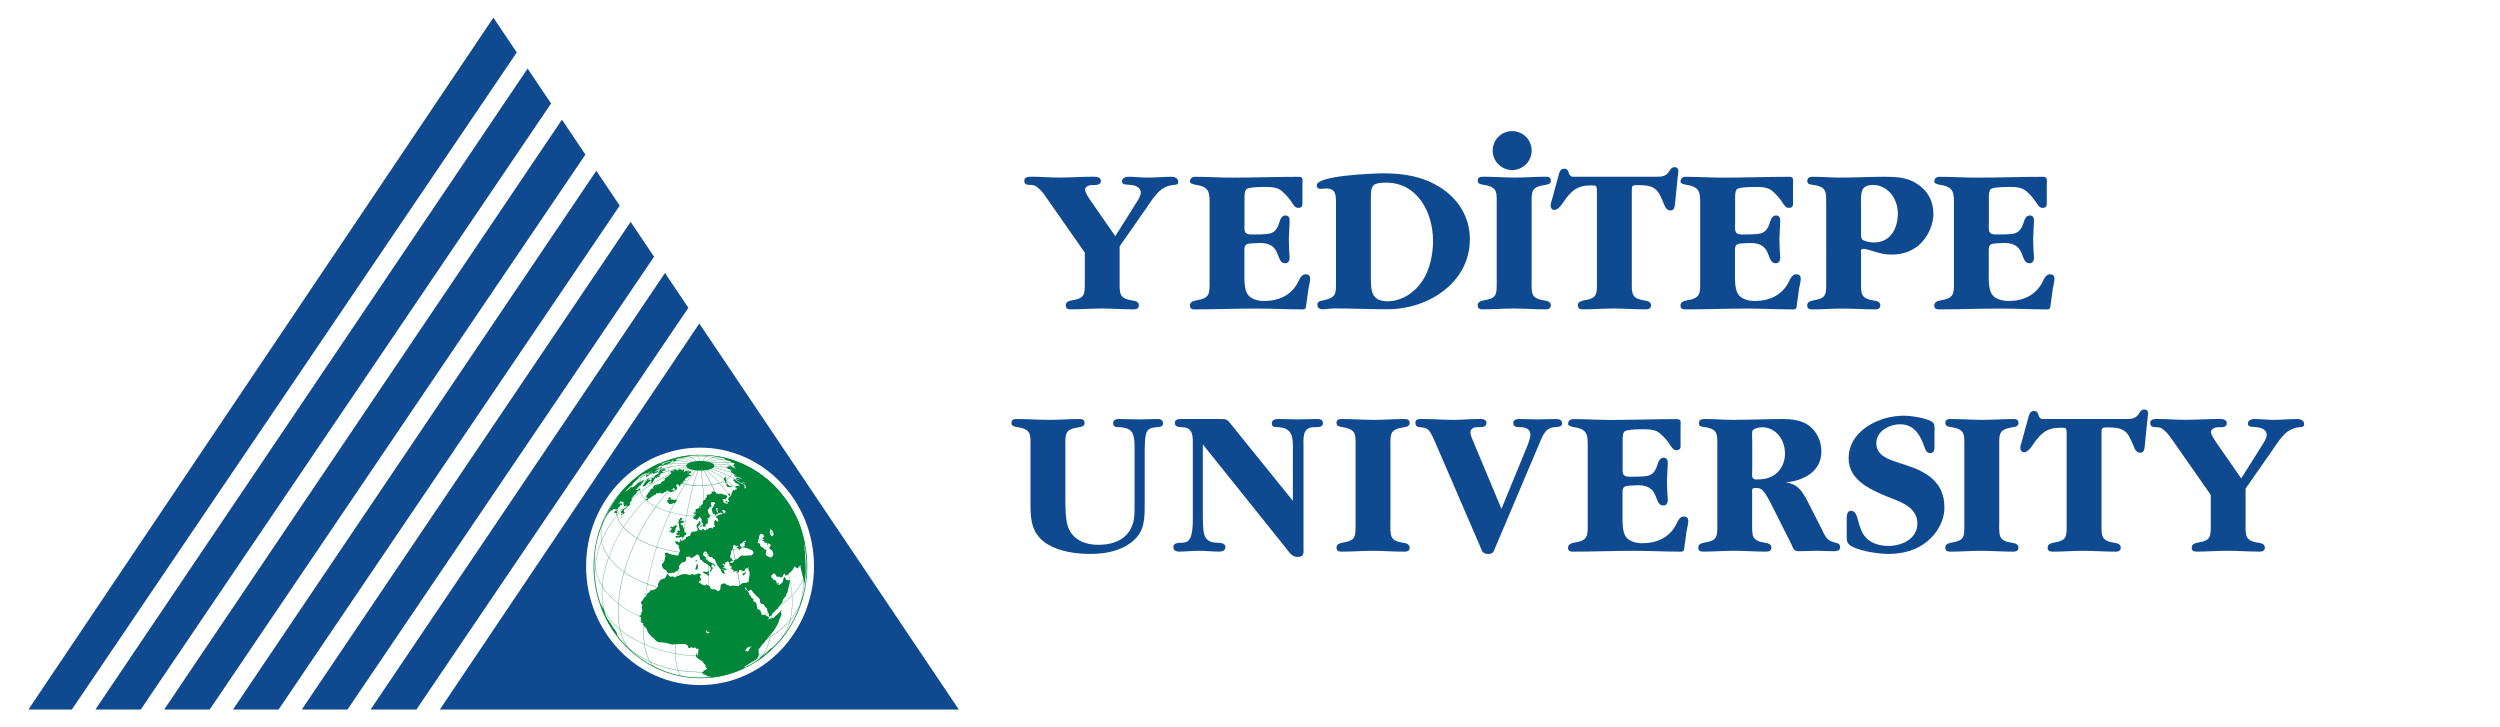 <?xml version="1.0" encoding="utf-8"?>
<!-- Generator: Adobe Illustrator 26.2.1, SVG Export Plug-In . SVG Version: 6.00 Build 0)  -->
<svg version="1.1" id="Layer_1" xmlns="http://www.w3.org/2000/svg" xmlns:xlink="http://www.w3.org/1999/xlink" x="0px" y="0px"
	 viewBox="0 0 563.35 163.87" style="enable-background:new 0 0 563.35 163.87;" xml:space="preserve">
<style type="text/css">
	.st0{fill:#008739;}
	.st1{clip-path:url(#SVGID_00000089543516654908770250000015976132769100346553_);}
	.st2{fill-rule:evenodd;clip-rule:evenodd;fill:#0F4990;}
	.st3{fill:#0F4990;}
</style>
<g>
	<g>
		<g>
			<g>
				<g>
					<path class="st0" d="M163.05,128.59c0.06,0,0.19-0.1,0.14-0.15c-0.09-0.1-0.24-0.11-0.38-0.12c-0.02,0,0.02,0.06,0,0.07
						c-0.05,0.02-0.1,0.04-0.16,0.06C162.8,128.49,162.96,128.59,163.05,128.59"/>
				</g>
			</g>
			<g>
				<g>
					<path class="st0" d="M163.62,107.52c0.01-0.01-0.01-0.07-0.02-0.06c-0.13,0.08-0.59,0.16-0.48,0.64
						c0.02,0.05,0.1,0.15,0.14,0.19c0.06,0.07,0.09,0.07,0.14,0.15c0,0,0.02,0.48,0.2,0.55c0.13,0.05,0.18-0.26,0.17-0.4
						c-0.01-0.09-0.18-0.08-0.21-0.17c-0.02-0.05,0.1-0.04,0.12-0.08c0.03-0.05-0.12-0.2-0.17-0.29c-0.01-0.02,0.01-0.05,0.01-0.07
						C163.55,107.81,163.6,107.68,163.62,107.52"/>
				</g>
			</g>
			<g>
				<g>
					<path class="st0" d="M151.69,104.04c0.19,0.03,0.38-0.14,0.56-0.2c0,0,0.37,0.03,0.32-0.07c-0.11-0.23-0.8-0.13-0.91-0.03
						C151.59,103.79,151.59,104.02,151.69,104.04"/>
				</g>
			</g>
			<g>
				<g>
					<path class="st0" d="M163.85,108.95c-0.32,0.26-0.18,0.52,0.01,0.7c0.15,0.14,0.55,0.09,0.83,0.12
						c0.06,0.01,0.46,0.02,0.25-0.12c-0.09-0.07-0.22-0.04-0.32-0.07c-0.13-0.04-0.25-0.11-0.37-0.18c-0.14-0.08-0.3-0.25-0.36-0.41
						C163.88,108.96,163.88,108.95,163.85,108.95"/>
				</g>
			</g>
			<g>
				<g>
					<path class="st0" d="M147.28,109.74c-0.05,0-0.15-0.04-0.15,0.02c-0.02,0.12,0.18,0.25,0.1,0.35c-0.07,0.09-0.21-0.1-0.32-0.07
						c-0.1,0.03-0.14,0.15-0.22,0.23c-0.11,0.12-0.24,0.22-0.32,0.36c-0.02,0.03,0.09-0.03,0.1,0.01c0.01,0.09-0.53,0.53-0.54,0.54
						c-0.03,0.05,0.01,0.12,0.01,0.18c0,0.02,0.01,0.04,0,0.05c-0.07,0.07-0.17,0.11-0.23,0.19c-0.02,0.02,0.07,0.05,0.05,0.04
						c-0.02,0-0.16-0.13-0.14,0.03c0,0.04,0.06,0.05,0.06,0.09c0,0.07-0.02,0.15-0.08,0.2c-0.03,0.03-0.15-0.03-0.13,0.01
						c0.07,0.09,0.17,0.16,0.27,0.2c0.07,0.02,0.17-0.08,0.2-0.01c0.08,0.21-0.36,0.37-0.4,0.4c-0.1,0.06,0.13,0.29,0.24,0.24
						c0.2-0.07,0.27-0.34,0.44-0.48c0.03-0.02,0.03,0.1,0.06,0.08c0.07-0.04,0.08-0.15,0.15-0.2c0.02-0.02,0.02,0.06,0.04,0.05
						c0.1-0.05,0.19-0.14,0.28-0.21c0.22-0.16,0.41-0.37,0.64-0.47c0.05-0.02,0.02,0.19,0.05,0.15c0.07-0.08,0.01-0.24,0.09-0.3
						c0.05-0.04,0.12,0.12,0.18,0.08c0.11-0.08,0.09-0.28,0.2-0.34c0.11-0.07,0.25,0.02,0.37,0.01c0.03-0.01,0.04-0.09,0.08-0.08
						c0.05,0.01,0.05,0.15,0.09,0.13c0.14-0.04,0.22-0.21,0.35-0.26c0.03-0.02,0.03,0.06,0.04,0.09c0.03,0.06,0.07,0.12,0.1,0.18
						c0,0,0.24,0,0.36-0.04c0.14-0.05,0.24-0.17,0.37-0.24c0.01-0.01,0.04,0.02,0.05,0.01c0.04-0.02,0.07-0.09,0.11-0.1
						c0.06-0.02,0.14,0.05,0.2,0.01c0.1-0.08,0.1-0.32,0.22-0.31c0.94,0.07,0.37,0.55,1.02,0.33c0.15-0.05,0.27-0.16,0.41-0.21
						c0.03-0.01,0.05,0.06,0.08,0.06c0.11-0.01,0.41-0.02,0.33-0.1c-0.22-0.21-0.6-0.17-0.83-0.37c-0.1-0.09,0.28,0.05,0.39-0.02
						c0.06-0.04-0.04-0.19,0.02-0.23c0.11-0.06,0.22-0.04,0.31-0.02c0.03,0.26,0.06,0.52,0.2,0.45c0.06-0.03,0.08-0.18,0.13-0.14
						c0.05,0.04-0.11,0.1-0.1,0.16c0,0.05,0.1,0.06,0.12,0.02c0.07-0.09,0.48-0.64,0.17-0.86c-0.06-0.04-0.14,0.09-0.21,0.07
						c-0.04-0.02,0.07-0.06,0.09-0.1c0.05-0.15-0.01-0.36,0.11-0.45c0.1-0.07,0.24,0.1,0.37,0.11c0.05,0,0.09-0.12,0.13-0.08
						c0.02,0.03-0.04,0.65,0.32,0.27c0.11-0.12,0-0.37,0.13-0.45c0.1-0.07,0.27,0.25,0.33,0.14c0.08-0.11-0.27-0.24-0.2-0.35
						c0.07-0.12,0.3,0.12,0.4,0.03c0.11-0.1,0.03-0.29,0.05-0.43c0.01-0.05-0.02-0.14,0.02-0.14c0.13,0,0.24,0.13,0.37,0.15
						c0.03,0,0.1-0.02,0.09-0.06c-0.03-0.12-0.21-0.22-0.18-0.34c0.03-0.09,0.66-0.5,0.84-0.63c0.15-0.05,0.3-0.1,0.45-0.16
						c0.08-0.03,0.31-0.05,0.24-0.08c-0.2-0.1-0.42-0.1-0.64-0.12c-0.05,0-0.09,0.04-0.14,0.05c-0.03,0.01-0.14,0.06-0.11,0.03
						c0.19-0.11,0.74-0.2,0.2-0.48c-0.09-0.05-0.25,0.08-0.3-0.01c-0.05-0.07,0.15-0.11,0.23-0.1c0.13,0.01,0.24,0.12,0.37,0.14
						c0.1,0.01,0.22,0.02,0.29-0.05c0.05-0.05,0.03-0.18-0.03-0.21c-0.03-0.01-0.06-0.02-0.09-0.03c0.04,0.01,0.11,0.02,0.1-0.01
						c-0.18-0.36-0.42-0.16-0.75-0.12c-0.1,0.01-0.16-0.18-0.25-0.17c-0.15,0.02-0.24,0.2-0.39,0.23c-0.55,0.09,0-0.34-0.27-0.46
						c-0.11-0.05-0.19,0.19-0.31,0.18c-0.11-0.01-0.14-0.19-0.24-0.21c-0.81-0.18-0.36,0-0.79,0.18c-0.37,0.16-0.1-0.21-0.59-0.19
						c-0.35,0.01-0.48,0.3-0.47,0.3c0.04,0.05,0.13,0.03,0.16,0.08c0.02,0.03-0.06,0.07-0.09,0.06c-0.1-0.04-0.17-0.2-0.28-0.2
						c-0.12,0-0.19,0.12-0.28,0.18c-0.05,0.03-0.16,0.05-0.14,0.11c0.09,0.35,0.41,0.07,0.16,0.46c-0.26,0.42-0.13,0.09-0.38,0.3
						c-0.1,0.08-0.17,0.21-0.27,0.28c-0.08,0.06-0.19,0.09-0.28,0.15c-0.08,0.05-0.18,0.09-0.24,0.16
						c-0.02,0.02,0.04,0.06,0.01,0.07c-0.2,0.11-0.48,0.08-0.64,0.25c-0.1,0.1,0.38-0.15,0.42-0.01c0.1,0.39-0.34,0.34-0.49,0.46
						c-0.08,0.06-0.15,0.13-0.2,0.22c0,0.01,0,0.01,0.01,0.01c-0.09-0.02-0.19-0.06-0.26,0c-0.06,0.05,0.18,0.12,0.13,0.17
						c-0.18,0.17-0.41,0.29-0.64,0.35c-0.1,0.03-0.22-0.2-0.3-0.12c-0.09,0.09,0.15,0.3,0.06,0.38c-0.08,0.07-0.07-0.23-0.17-0.29
						c-0.04-0.03-0.03,0.12-0.08,0.14c-0.1,0.05-0.29-0.07-0.32,0.04c-0.04,0.13,0.33,0.27,0.22,0.32c-0.12,0.06-0.16-0.29-0.3-0.28
						c-0.13,0.01-0.17,0.21-0.27,0.31c0,0-0.02,0.01-0.03,0.01 M149.24,108.7c0.02,0,0.03,0,0.02,0
						C149.27,108.7,149.26,108.7,149.24,108.7 M155.39,106.26c0.1,0.02,0.19,0.09,0.29,0.12c-0.17-0.04-0.36-0.01-0.52-0.07
						C155.09,106.28,155.31,106.25,155.39,106.26"/>
				</g>
			</g>
			<g>
				<g>
					<path class="st0" d="M151.07,104.4c0.02-0.01-0.05,0.01-0.08,0.02c-0.17,0.03-0.34,0.07-0.52,0.09c-0.02,0-0.08-0.01-0.06-0.02
						c0.13-0.04,0.27-0.04,0.39-0.09c0.17-0.06,0.38-0.21,0.52-0.31c0,0,0.14-0.12,0.13-0.2c-0.01-0.05-0.09,0.06-0.15,0.07
						c-0.11,0.03-0.23,0-0.35,0.03c-0.12,0.04-0.21,0.14-0.32,0.19c-0.11,0.06-0.44,0.26-0.36,0.16c0.12-0.15,0.36-0.17,0.49-0.32
						c0.07-0.08-0.19,0.04-0.28,0.07c-0.13,0.05-0.25,0.14-0.39,0.19c-0.08,0.03-0.18,0.01-0.25,0.05c-0.12,0.09-0.18,0.26-0.3,0.36
						c-0.1,0.08-0.23,0.08-0.34,0.14c-0.08,0.04-0.28,0.09-0.22,0.16c0.15,0.2,0.54-0.09,0.65-0.15
						C150.08,104.6,150.62,104.66,151.07,104.4"/>
				</g>
			</g>
			<g>
				<g>
					<path class="st0" d="M145.12,109.54c0.05-0.01,0.11-0.01,0.16-0.03c0.31-0.12,0.51-0.45,0.74-0.7
						c0.13-0.15,0.14-0.11,0.31-0.25c0.11-0.1,0.18-0.32,0.31-0.29c0.12,0.02,0.17,0.26,0.11,0.38c-0.06,0.13-0.26,0.13-0.37,0.21
						c-0.05,0.03-0.07,0.1-0.11,0.14c-0.04,0.04-0.17,0.1-0.12,0.1c0.23,0.01,0.63-0.27,0.8-0.32c0.03-0.01,0.02,0.11,0.04,0.08
						c0.09-0.12,0.11-0.28,0.2-0.41c0.09-0.14,0.26-0.22,0.33-0.38c0.03-0.06-0.2,0.12-0.19,0.05c0.02-0.1,0.14-0.13,0.21-0.19
						c0,0,0.11-0.26,0.23-0.31c0.08-0.04,0.17,0.17,0.25,0.11c0.08-0.05-0.02-0.23,0.04-0.3c0.13-0.16,0.66,0.3,0.62-0.25
						c-0.01-0.14-0.51,0.14-0.41,0.04c0.19-0.18,0.5-0.16,0.71-0.31c0.07-0.06-0.2,0.06-0.27-0.01c-0.05-0.04,0.05-0.12,0.09-0.16
						c0.12-0.09,0.27-0.17,0.41-0.21c0.03-0.01,0.06,0.06,0.08,0.04c0.09-0.05,0.27-0.12,0.23-0.22c-0.04-0.12-0.42-0.04-0.34-0.14
						c0.12-0.16,0.38-0.09,0.56-0.15c0.09-0.03,0.26-0.02,0.26-0.12c0-0.11-0.16-0.16-0.26-0.17c-0.33-0.05-0.46,0.21-0.77,0.26
						c-0.03,0.01-0.06-0.09-0.02-0.1c0.26-0.11,0.54-0.17,0.82-0.22c0.11-0.02,0.44,0.07,0.34,0.02c-0.37-0.21-0.65-0.15-1.01-0.01
						c-0.14,0.06-0.36,0.07-0.43,0.22c-0.05,0.11-0.06,0.25-0.13,0.35c-0.08,0.11-0.35,0.12-0.31,0.24c0,0.01,0.01,0.02,0.02,0.02
						c-0.03-0.02-0.13,0.09-0.09,0.08c0.04-0.01,0.06-0.05,0.09-0.07c0.09,0.05,0.36-0.15,0.37-0.03c0.02,0.19-0.83,0.43-0.91,0.52
						c-0.1,0.12-0.12,0.29-0.23,0.4c-0.12,0.13-0.27,0.2-0.42,0.27c-0.07,0.03-0.18-0.03-0.23,0.04c-0.07,0.11,0.03,0.3-0.06,0.39
						c-0.07,0.07-0.19-0.03-0.29-0.05c-0.17-0.04-0.38-0.01-0.51-0.13c-0.06-0.06,0.21-0.06,0.22-0.15
						c0.01-0.08-0.11-0.18-0.18-0.13c-0.1,0.06-0.16,0.46-0.25,0.58c-0.13,0.19-0.4,0.29-0.51,0.49c-0.05,0.09-0.05,0.2-0.11,0.28
						c-0.05,0.09-0.15,0.13-0.2,0.21c-0.07,0.12-0.19,0.28-0.12,0.39C144.87,109.72,145.01,109.56,145.12,109.54"/>
				</g>
			</g>
			<g>
				<g>
					<path class="st0" d="M150.55,113.23c0,0,0.08,0.17,0.15,0.22c0.12,0.08,0.24,0.17,0.38,0.16c0.27-0.02,0.5-0.2,0.77-0.26
						c0.06-0.01,0.13,0.08,0.18,0.05c0.1-0.05,0.13-0.19,0.21-0.27c0.07-0.06,0.21-0.07,0.22-0.16c0.04-0.69-0.54-0.25-0.81-0.31
						c-0.09-0.03-0.06-0.22-0.15-0.26c-0.05-0.02-0.04,0.12-0.09,0.14c-0.05,0.03-0.11-0.03-0.17-0.02
						c-0.04,0.01-0.05,0.07-0.09,0.07c-0.03,0-0.03-0.08-0.05-0.07c-0.07,0.03-0.16,0.24-0.14,0.17c0.03-0.14,0.19-0.24,0.19-0.38
						c0-0.11-0.08-0.29-0.19-0.28c-0.16,0.01-0.25,0.15-0.39,0.24c-0.02,0.01-0.08,0.09-0.07,0.08c0.08,0.09,0.21,0.1,0.32,0.14
						c0.03,0.02,0.14,0.02,0.11,0.04C150.63,112.66,149.95,112.6,150.55,113.23"/>
				</g>
			</g>
			<g>
				<g>
					<path class="st0" d="M152.44,121.17c0.06,0.04,0.11,0.14,0.17,0.12c0.08-0.04,0.03-0.22,0.11-0.24
						c0.12-0.02,0.21,0.15,0.33,0.14c0.14-0.01,0.24-0.18,0.38-0.19c0.17-0.01,0.33,0.09,0.49,0.14c0.03,0.01,0.06,0.07,0.07,0.04
						c0.07-0.12,0.04-0.29,0.12-0.4c0.31-0.41,0.41,0.07,0.55-0.53c0.08-0.35-0.26-0.17-0.36-0.31c-0.09-0.13-0.07-0.31-0.11-0.46
						c-0.03-0.13-0.05-0.27-0.1-0.4c-0.07-0.19-0.18-0.36-0.24-0.55c-0.01-0.03,0.03-0.08,0.01-0.11c-0.1-0.11-0.24-0.18-0.36-0.25
						c-0.06-0.03-0.18,0-0.19-0.06c-0.06-0.29,1.06-0.2,0.73-0.69c-0.14-0.21-0.5-0.01-0.71-0.12c-0.23-0.12,0.55-0.17,0.43-0.4
						c-0.08-0.16-0.33-0.3-0.48-0.22c-0.09,0.05-0.04,0.3-0.13,0.4c-0.05,0.05-0.16-0.09-0.21-0.04c-0.05,0.06,0.04,0.16,0.05,0.24
						c0,0.06-0.02,0.12-0.05,0.17c-0.04,0.11-0.19,0.2-0.16,0.31c0.02,0.08,0.22-0.16,0.21-0.08c-0.02,0.17-0.4,0.35-0.39,0.52
						c0,0.01,0.13,0.02,0.12-0.07c0.02-0.03,0.04-0.08,0.06-0.11c0.05-0.05,0.15-0.17,0.19-0.11c0.07,0.13-0.03,0.29-0.01,0.43
						c0.02,0.14,0.08,0.28,0.1,0.42c0.05,0.23,0.07,0.48,0.13,0.71c0.01,0.05,0.14,0.12,0.09,0.13c-0.2,0.06-0.57-0.27-0.69,0.17
						c-0.08,0.27,0.5,0.12,0.08,0.35c-0.12,0.07-0.36,0.01-0.4,0.15c-0.04,0.12,0.21,0.11,0.3,0.17c0.11,0.07,0.19,0.2,0.31,0.21
						c0.12,0.01,0.27-0.27,0.33-0.16c0.07,0.11-0.15,0.23-0.26,0.27c-0.13,0.04-0.28-0.09-0.41-0.05
						C151.97,120.91,152.24,121.02,152.44,121.17"/>
				</g>
			</g>
			<g>
				<g>
					<path class="st0" d="M151.79,120.07c0.06,0,0.14,0.01,0.17-0.04c0.14-0.22,0.21-0.48,0.28-0.74c0.02-0.07-0.05-0.14-0.04-0.21
						c0-0.04,0.04-0.06,0.06-0.09c0,0,0.25-0.22,0.27-0.37c0.02-0.11-0.08-0.22-0.18-0.27c-0.2-0.1-0.76,0.44-0.76,0.44
						c-0.21,0.02-0.34-0.32-0.49-0.05c-0.78,1.35,0.38-0.6,0.22,0.55c-0.02,0.17-0.4,0.11-0.42,0.28c-0.01,0.13,0.38-0.11,0.39,0.03
						c0,0.14-0.25,0.13-0.38,0.15c-0.08,0.02-0.31-0.04-0.24-0.01C151.04,119.96,151.42,120.08,151.79,120.07"/>
				</g>
			</g>
			<g>
				<g>
					<path class="st0" d="M139.97,116.58c-0.02,0.04,0.02,0.11,0.05,0.09c0.1-0.08,0.16-0.21,0.23-0.31
						c0.02-0.03,0.02-0.07,0.05-0.1c0.05-0.05,0.26-0.08,0.2-0.12c-0.08-0.05-0.24,0.18-0.26,0.09c0-0.01,0-0.01,0-0.01
						c-0.03,0.05-0.06,0.11-0.09,0.16C140.1,116.45,140,116.5,139.97,116.58"/>
				</g>
			</g>
			<g>
				<g>
					<path class="st0" d="M156.81,126.67c0.14-0.14,0.2-0.34,0.27-0.54c-0.09,0.07-0.25,0.05-0.3,0.16
						C156.72,126.4,156.72,126.75,156.81,126.67"/>
				</g>
			</g>
			<g>
				<g>
					<path class="st0" d="M156.65,128.29c0.06,0.05,0.14,0.11,0.21,0.1c0.42-0.11,0.39-0.32,0.4-0.7c0.01-0.07-0.08-0.02-0.05-0.11
						c0.02-0.06,0.11-0.1,0.1-0.17c-0.04-0.16-0.17-0.29-0.24-0.43c0,0-0.22,0.68-0.34,1.11
						C156.71,128.1,156.63,128.28,156.65,128.29"/>
				</g>
			</g>
			<g>
				<g>
					<path class="st0" d="M159.55,128.77c-0.13,0.03-0.27,0.06-0.4,0.1c-0.04,0.02-0.07,0.07-0.11,0.05
						c-0.21-0.06-0.19-0.29-0.46-0.12c-0.08,0.05-0.18,0.15-0.14,0.23c0.06,0.12,0.23,0.11,0.34,0.18c0.09,0.06,0.17,0.14,0.27,0.19
						c0.07,0.03,0.16,0,0.23,0.04c0.15,0.09,0.08,0.36,0.39,0.23c0.29-0.12-0.03-0.38-0.02-0.5c0.02-0.17,0.14-0.31,0.22-0.47
						C159.86,128.72,159.65,128.75,159.55,128.77"/>
				</g>
			</g>
			<g>
				<g>
					<path class="st0" d="M167.27,129.41c0.26,0.6,0.47,0,0.58-0.1c0.05-0.04,0.14,0,0.18-0.05c0.07-0.14,0.07-0.31,0.1-0.46
						c0,0-0.16,0.19-0.26,0.24c-0.11,0.06-0.27,0.04-0.37,0.11c-0.04,0.02,0.04,0.11,0.01,0.15
						C167.45,129.37,167.24,129.33,167.27,129.41"/>
				</g>
			</g>
			<g>
				<g>
					<path class="st0" d="M176.36,129.9c-0.86,0.73,0.87-1.7,0.22-0.42c0,0-0.11,0.07-0.14,0.13
						C176.39,129.69,176.44,129.83,176.36,129.9"/>
				</g>
			</g>
			<g>
				<g>
					<path class="st0" d="M173.48,146.36c-0.16,0.17-0.35,0.29-0.49,0.48c-0.01,0.01,0.06-0.01,0.05,0
						c-0.14,0.14-0.28,0.27-0.44,0.4c-0.02,0.02,0.06-0.08,0.04-0.07c-0.09,0.08-0.16,0.18-0.26,0.25c-0.2,0.17-0.48,0.3-0.69,0.48
						c-0.13,0.11-0.26,0.23-0.37,0.36c-0.07,0.08-0.09,0.19-0.16,0.27c-0.03,0.04-0.64,0.49-0.67,0.52l0.86-0.52
						c0.68-0.5,1.26-1.22,1.96-1.71c0.11-0.08,0.13-0.07,0.18-0.13c0.12-0.12,0.52-0.46,0.32-0.77
						C173.81,145.92,173.53,146.31,173.48,146.36"/>
				</g>
			</g>
			<g>
				<g>
					<path class="st0" d="M136.6,116.36c0.05,0,0.08-0.07,0.11-0.13c0.05-0.1,0.07-0.22,0.13-0.32c0.02-0.04,0.1-0.11,0.11-0.1
						c0.04-0.08,0.08-0.16,0.11-0.24c0,0.02-0.02,0.03-0.02,0.05c0,0.01,0,0.01,0.01,0.01c-0.01,0.02-0.02,0.03-0.02,0.04
						c-0.01,0.12,0.18-0.16,0.25-0.26c0.06-0.08,0.08-0.13,0.1-0.16c0,0.01,0,0.02,0.01,0.02c0.08,0.12,0.21-0.2,0.3-0.31
						c0.02-0.03,0.01-0.11,0.04-0.09c0.06,0.04,0.08,0.12,0.12,0.19c0.01,0.02,0.01,0.09,0.03,0.08c0.05-0.04,0.37-0.46,0.41-0.46
						c0.15-0.02,0.28,0.13,0.43,0.1c0.08-0.01,0.08-0.2,0.15-0.18c0.08,0.02-0.03,0.21,0.04,0.24c0.09,0.04,0.23-0.21,0.26-0.11
						c0.03,0.1-0.19,0.12-0.22,0.23c-0.03,0.09,0.13,0.25,0.04,0.28c-0.11,0.04-0.21-0.18-0.33-0.17c-0.05,0-0.31,0.42-0.26,0.47
						c0.11,0.1,0.28,0,0.42,0.04c0.08,0.02,0.19,0.22,0.23,0.14c0.11-0.21,0.02-0.48,0.07-0.71c0.02-0.12,0.07-0.23,0.12-0.34
						c0.06-0.13,0.12-0.27,0.22-0.39c0.05-0.06,0.18-0.03,0.22-0.11c0.06-0.14-0.07-0.37,0.05-0.46c0.09-0.06,0.1,0.25,0.21,0.28
						c0.07,0.02,0.12-0.11,0.14-0.18c0.05-0.09,0.16-0.24,0.08-0.29c-0.21-0.12-0.49-0.05-0.73-0.1c-0.03-0.01-0.09-0.04-0.07-0.05
						c0.12-0.09,0.3-0.08,0.4-0.18c0.08-0.08,0-0.32,0.11-0.32c0.14,0,0.15,0.28,0.28,0.31c0.11,0.03,0.26-0.27,0.32-0.16
						c0.11,0.18-0.04,0.92,0.19,1.04c0.07,0.04,0.16,0.01,0.24-0.02c0.07-0.02,0.11-0.14,0.19-0.12c0.22,0.05,0.15,0.23,0.17,0.29
						c-0.01,0-0.02-0.01-0.03-0.01c-0.1,0.03-0.18,0.13-0.27,0.19c-0.17,0.11-0.6,0.42-0.77,0.5c-0.03,0.01,0.08-0.06,0.07-0.09
						c-0.01-0.03-0.09-0.02-0.1,0.01c-0.02,0.06,0.07,0.12,0.05,0.17c-0.1,0.23-0.44,0.28-0.21,0.62c0.04,0.06,0.23-0.05,0.21,0.02
						c-0.04,0.15-0.23,0.21-0.32,0.34c-0.02,0.04-0.03,0.13,0.01,0.15c0.09,0.03,0.18-0.02,0.27-0.06c0.02-0.01,0.03-0.03,0.05-0.05
						c-0.14-0.7,0.36,0.08,0.42-0.15c0.02-0.07-0.15-0.06-0.16-0.13c0-0.05,0.11,0.02,0.14-0.01c0.02-0.03-0.05-0.1-0.02-0.14
						c0.06-0.06,0.23,0,0.23-0.08c0-0.11-0.21-0.11-0.24-0.22c-0.04-0.14-0.02-0.32,0.06-0.43c0.04-0.05,0.64-0.44,0.78-0.57
						c-0.03-0.01-0.06-0.03-0.09-0.05c0.05-0.02,0.14-0.07,0.3-0.18c0.7-0.46,0.15-0.21,0.3-0.71c0.04-0.12,0.12-0.21,0.2-0.31
						c-0.09-0.23,0.2-0.02,0.22-0.09c0.04-0.14-0.11-0.29-0.09-0.43c0.01-0.09,0.16-0.12,0.19-0.21c0.01-0.05-0.15,0.06-0.13,0.02
						c0.12-0.19,0.3-0.32,0.42-0.49c0.07-0.1,0.1-0.22,0.17-0.33c0.01-0.02-0.03,0.06-0.01,0.06c0.27-0.01,0.28-0.25,0.45-0.44
						c0.06-0.07,0.18-0.07,0.22-0.16c0.02-0.04-0.14-0.04-0.11-0.08c0.1-0.13,0.28-0.16,0.39-0.27c0.03-0.03,0-0.08,0.02-0.12
						c0.08-0.19,0.58,0.3,0.37-0.38c-0.04-0.13-0.25,0.11-0.37,0.17c-0.06,0.03-0.12,0.09-0.19,0.09c-0.18,0-0.38,0.02-0.54-0.09
						c-0.08-0.06,0.23-0.01,0.31-0.07c0.12-0.08,0.21-0.22,0.29-0.34c0.01-0.01-0.02-0.05-0.01-0.06c0.08-0.07,0.19-0.09,0.26-0.17
						c0.04-0.05-0.01-0.15,0.04-0.18c0.11-0.05,0.25,0.05,0.34-0.03c0.08-0.06,0.04-0.22,0.09-0.32c0.04-0.08,0.11-0.13,0.17-0.18
						c0.02-0.02,0.06,0.01,0.07-0.02c0.09-0.16,0.13-0.35,0.21-0.52c0.01-0.02,0.04,0.01,0.05,0c0.06-0.08,0.13-0.17,0.16-0.27
						c0.01-0.03-0.07-0.03-0.09-0.01c-0.12,0.07-0.22,0.17-0.34,0.25c-0.13,0.08-0.39,0.25-0.57,0.32
						c-0.04,0.01-0.42,0.13-0.52,0.23c-0.34,0.34-0.19,0.32-0.58,0.59c-0.18,0.12-0.35,0.28-0.56,0.34
						c-0.08,0.03-0.16-0.12-0.25-0.09c-0.15,0.04-0.21,0.24-0.33,0.34c-0.09,0.07-0.18,0.13-0.27,0.2c-0.1,0.09-0.18,0.21-0.29,0.29
						c-0.04,0.03-0.1,0.01-0.15,0.02c-0.13,0.03-0.34,0.4-0.3,0.27c0.08-0.27,0.25-0.29,0.39-0.46c0.32-0.39,0.54-0.61,0.94-0.91
						c0.1-0.08,0.25-0.11,0.31-0.22c0.06-0.11,0.08-0.25,0.14-0.37c0.02-0.03,0.07-0.02,0.1-0.05c0.07-0.05,0.12-0.12,0.18-0.18
						c0.08-0.09,0.14-0.19,0.22-0.28c0.21-0.22,0.56-0.39,0.7-0.67c0.02-0.05,0.02-0.11,0.05-0.14c0.02-0.03,0.07-0.02,0.1-0.04
						c0.18-0.11,0.49-0.3,0.64-0.47c0.02-0.02-0.1,0.06-0.08,0.04c0.13-0.1,0.39-0.28,0.55-0.32c0.24-0.06,0.49-0.1,0.74-0.14
						c0.02,0,0.04,0.03,0.06,0.03c0.12-0.07,0.23-0.16,0.35-0.25c0.06-0.05,0.11-0.12,0.17-0.17c0.04-0.03,0.14-0.1,0.13-0.06
						c-0.1,0.2-0.37,0.32-0.38,0.54c0,0.13,0.25-0.03,0.36-0.09c0.02-0.01,0.03-0.04,0.05-0.05c0,0,0,0.01,0,0.01
						c0.02,0.03,0.03,0.05,0.05,0.08c-0.2,0.08-0.39,0.18-0.59,0.24c-0.27,0.09-0.15-0.29-0.44,0.27c-0.05,0.11-0.14,0.3-0.04,0.37
						c0.09,0.06,0.17-0.15,0.26-0.22c0.13-0.09,0.27-0.18,0.41-0.27c0,0,0.12-0.17,0.2-0.23c0.07-0.05,0.15-0.09,0.22-0.13
						c0,0,0.01,0.01,0.01,0.01c-0.02,0.01-0.05,0.02-0.05,0.05c-0.01,0.03,0.03,0.01,0.07-0.02c0.16,0.2,0.07-0.29,0.45-0.22
						c0.1,0.02-0.13,0.21-0.09,0.31c0.03,0.06,0.13-0.03,0.19-0.06c0.12-0.06,0.21-0.14,0.32-0.21c0.05-0.02,0.09-0.07,0.14-0.07
						c0.03,0,0.02,0.08,0.05,0.08c0.1,0,0.39-0.17,0.46-0.24c0.08-0.08,0.3-0.23,0.2-0.28c-0.13-0.07-0.27,0.1-0.41,0.16
						c-0.04,0.02-0.07,0.07-0.11,0.06c-0.02,0,0.06-0.07,0.03-0.07c-0.17,0.01-0.34,0.07-0.51,0.11c-0.02,0-0.08,0.01-0.06,0
						c0.16-0.09,0.32-0.19,0.49-0.26c0.01,0,0.02,0.05,0.02,0.03c0.02-0.05,0-0.13,0.05-0.17c0.07-0.06,0.18-0.06,0.27-0.1
						c0.11-0.05,0.22-0.1,0.32-0.16c0,0,0-0.01,0-0.02c0.04-0.04,0.08-0.09,0.14-0.1c0.04,0,0.09,0.06,0.13,0.05
						c0.13-0.04,0.28-0.07,0.37-0.19c0.03-0.05-0.04-0.15-0.1-0.17c-0.08-0.02-0.14,0.07-0.21,0.09c-0.15,0.07-0.32,0.11-0.46,0.19
						c-0.02,0.02,0.11,0.02,0.08,0.03c-0.28,0.06-0.56,0.13-0.84,0.14c-0.11,0,0.19-0.08,0.28-0.12c0.16-0.06,0.26-0.05,0.42-0.13
						c0.07-0.04,0.27-0.14,0.19-0.14c-0.15,0.02-0.26,0.15-0.41,0.15c-0.07,0,0.11-0.09,0.16-0.14c0.09-0.08,0.16-0.17,0.26-0.24
						c0.16-0.12,0.77-0.33,0.8-0.39c0.08-0.14-0.33-0.03-0.31-0.05c0.12-0.05,0.24-0.07,0.35-0.13c0.02-0.01,0.02-0.05,0.03-0.05
						c0.09-0.08,0.36-0.22,0.44-0.25c0.1-0.03,0.22-0.02,0.32-0.05c0.09-0.03,0.16-0.09,0.24-0.13c0.97-0.42,0.13,0.18,1.03-0.18
						c0.11-0.04,0.19-0.17,0.3-0.21c0.1-0.03,0.21,0.05,0.3,0.02c0.87-0.23-0.18,0.04,0.57-0.23c0.23-0.08,0.57-0.21,0.82-0.23
						c0.89-0.07,1.9-0.5,2.92-0.61c-2.04,0.12-3.45,0.4-5.4,1.07l-0.36,0.13c-0.37,0.12-0.78,0.25-1.14,0.4
						c-0.06,0.02-0.13,0.19-0.19,0.21c-0.4,0.16-0.57,0-0.94,0.17c-0.07,0.03-0.14,0.07-0.2,0.1c-0.3,0.14-0.59,0.28-0.88,0.43
						c-0.06,0.03-0.13,0.07-0.19,0.1c-0.3,0.16-0.59,0.32-0.88,0.49c-0.05,0.03-0.1,0.06-0.15,0.09c-0.3,0.18-0.59,0.37-0.88,0.56
						c-0.04,0.03-0.08,0.05-0.12,0.08c-0.3,0.2-0.59,0.41-0.88,0.62c-0.03,0.02-0.06,0.05-0.1,0.07c-0.29,0.22-0.58,0.44-0.86,0.68
						c-0.03,0.02-0.06,0.05-0.09,0.08c-0.28,0.23-0.55,0.47-0.82,0.71c-0.04,0.03-0.07,0.07-0.11,0.1c-0.25,0.23-0.5,0.47-0.74,0.71
						c-0.05,0.05-0.1,0.1-0.15,0.15c-0.22,0.22-0.43,0.45-0.64,0.68c-0.07,0.08-0.14,0.16-0.22,0.24c-0.18,0.2-0.35,0.41-0.52,0.62
						c-0.1,0.12-0.2,0.24-0.29,0.36c-0.13,0.17-0.26,0.34-0.39,0.51c-0.13,0.17-0.25,0.33-0.38,0.51c-0.08,0.12-0.16,0.24-0.25,0.36
						c-0.16,0.23-0.32,0.46-0.47,0.7c-0.03,0.05-0.06,0.1-0.09,0.15c-0.56,0.88-1.06,1.8-1.51,2.75c0.04-0.06,0.08-0.12,0.13-0.17
						C136.59,116.22,136.57,116.37,136.6,116.36 M146.65,106.47c0.07-0.07,0.16-0.1,0.23-0.15c0.06-0.04,0.08-0.16,0.16-0.16
						c0.06,0.01-0.07,0.12-0.11,0.16c-0.18,0.17-0.28,0.22-0.33,0.25C146.61,106.53,146.63,106.49,146.65,106.47 M137.16,115.35
						c0,0,0,0.01-0.01,0.01C137.16,115.34,137.17,115.33,137.16,115.35"/>
				</g>
			</g>
			<g>
				<g>
					<path class="st0" d="M176,138.16c-0.05-0.12,0-0.26,0.02-0.39c0.01-0.09,0.1-0.18,0.06-0.26c-0.02-0.05-0.12,0.01-0.16,0.06
						c-0.1,0.11-0.14,0.26-0.22,0.37c-0.08,0.11-0.19,0.2-0.29,0.3c-0.32,0.33,0.26-0.28-0.24,0.16c-0.05,0.05-0.08,0.12-0.13,0.17
						c-0.07,0.07-0.18,0.08-0.25,0.15c-0.13,0.13-0.2,0.32-0.34,0.43c-0.07,0.06-0.17,0.05-0.25,0.07c-0.32,0.1-0.63,0.18-0.94,0.29
						c-0.1,0.04-0.31,0.26-0.29,0.14c0.04-0.17,0.28-0.23,0.34-0.4c0.07-0.19-0.83-0.66-0.91-0.68c-0.14-0.04-0.28,0.08-0.42,0.05
						c-0.07-0.02-0.05-0.2-0.12-0.19c-0.07,0.01,0.01,0.25-0.06,0.22c-0.26-0.11-0.29-0.92-0.55-1.17c-0.1-0.09-0.24-0.13-0.37-0.18
						c-0.05-0.02-0.12,0.03-0.15-0.01c-0.08-0.14-0.07-0.31-0.11-0.46c-0.05-0.19-0.13-0.37-0.15-0.56c0-0.04,0.09-0.02,0.08-0.05
						c-0.03-0.09-0.14-0.13-0.19-0.22c-0.03-0.06,0.02-0.16-0.02-0.21c-0.08-0.1-0.21-0.14-0.32-0.2c-0.09-0.06-0.25-0.05-0.29-0.16
						c-0.06-0.13,0.09-0.3,0.03-0.44c-0.05-0.12-0.24-0.11-0.33-0.21c-0.32-0.34-0.15-0.3-0.33-0.54c-0.16-0.22-0.16-0.04-0.33-0.41
						c-0.02-0.04,0.03-0.1,0.01-0.15c-0.08-0.16-0.22-0.28-0.3-0.43c-0.01-0.02,0.06-0.01,0.05-0.02c-0.29-0.34-0.54-0.27-0.68-0.8
						c-0.01-0.06,0.12-0.07,0.17-0.04c0.33,0.18,0.3,0.93,0.78,0.78c0.09-0.03,0.11-0.13,0.13-0.24c0,0.01,0,0.02,0.01,0.02
						c0.07,0.07,0.19-0.11,0.27-0.07c0.14,0.06,0.36,0.43,0.46,0.57c0.07,0.09,0.13,0.19,0.21,0.26c0.02,0.02,0.07-0.01,0.09,0.01
						c0.03,0.04,0,0.11,0.03,0.14c0.07,0.09,0.18,0.14,0.26,0.22c0.13,0.13,0.24,0.28,0.38,0.4c0.07,0.06,0.18,0.06,0.25,0.13
						c0.15,0.17,0.3,0.37,0.38,0.58c0.03,0.09-0.07,0.18-0.05,0.28c0.02,0.13,0.07,0.26,0.14,0.36c0.33,0.5,0.22,0.09,0.71,0.37
						c0.27,0.16,0.19,0.5,0.5,0.73c0.06,0.05,0.19,0,0.22,0.08c0.12,0.3,0.1,0.65,0.19,0.96c0.02,0.05,0.11,0.02,0.13,0.06
						c0.08,0.15,0.13,0.31,0.16,0.48c0,0.01-0.07,0.46,0.11,0.4c0.67-0.2,0.38-0.21,0.63-0.66c0.05-0.08,0.07,0.01,0.1-0.02
						c0.02-0.02-0.24,0.27,0.89-0.92c0.07-0.07,0.18-0.08,0.24-0.15c0.1-0.12,0.12-0.29,0.21-0.42c0.11-0.16,0.26-0.31,0.38-0.46
						c0.17-0.22,0.4-0.37,0.51-0.65c0.04-0.1-0.03-0.21,0-0.31c0.05-0.14,0.43-0.71,0.51-0.78c0.09-0.08,0.22-0.13,0.28-0.24
						c0.07-0.13,0-0.31,0.06-0.45c0.05-0.11,0.19-0.16,0.24-0.27c0.07-0.15,0.04-0.32,0.08-0.48c0.2-0.7,0.45-1.57,0.49-2.31
						c0.01-0.24-0.32,0.14-0.82-0.15c-0.21-0.12-0.25-0.77-0.43-0.6c-0.06,0.06-0.14,0.12-0.18,0.2c-0.03,0.07-0.01,0.16-0.02,0.23
						c-0.04,0.22-0.09,0.43-0.16,0.65c-0.04,0.14-0.7,0.66-0.76,0.68c-0.41,0.14-0.12-0.39-0.14-0.4c-0.06-0.09-0.25-0.13-0.31-0.04
						c-0.07,0.09,0.21,0.32,0.1,0.34c-0.31,0.05-0.29-0.69-0.41-0.8c-0.11-0.11-0.25-0.2-0.39-0.25c-0.05-0.02-0.1,0.08-0.15,0.05
						c-0.11-0.1-0.14-0.28-0.24-0.39c-0.1-0.11-0.29-0.14-0.35-0.28c-0.03-0.07,0.14-0.1,0.14-0.18c0-0.08-0.15-0.12-0.13-0.2
						c0.01-0.07,0.14-0.04,0.2-0.09c0.21-0.17,0.17-0.33,0.46-0.4c0.08-0.02,0.4,0.38,0.48,0.52c0.05,0.09,0.07,0.24,0.17,0.28
						c0.13,0.06,0.28-0.05,0.41-0.03c0.31,0.05,0.45,0.34,0.75,0.08c0.15-0.14,0.34-0.85,0.51-0.8c0.18,0.06,0.16,0.38,0.29,0.52
						c0.03,0.03,0.34-0.12,0.48-0.23c0.13-0.11,0.21-0.28,0.35-0.38c0.08-0.06,0.19-0.08,0.26-0.15c0.02-0.02,0.62-0.73,0.63-0.74
						c0.02-0.03-0.01-0.07,0-0.09c0.05-0.11,0.14-0.2,0.19-0.32c0.03-0.07,0-0.19,0.07-0.22c0.06-0.02,0.07,0.11,0.12,0.14
						c0.13,0.08,0.27,0.14,0.41,0.21c0.09,0.05,0.18,0.2,0.26,0.14c0.13-0.09,0.04-0.36,0.16-0.45c0.09-0.06,0.03,0.22,0.01,0.33
						c-0.01,0.06-0.03,0.12-0.05,0.18c0.12-0.28,0.23-0.58,0.44-0.78c0.11-0.1,0.01,0.31,0.04,0.46c0.06,0.32,0.13,0.64,0.21,0.95
						c0.01,0.04,0-0.19,0.01-0.14c0.06,0.19,0.09,0.39,0.13,0.58c0.02,0.13,0.02,0.27,0.07,0.4c0.16,0.55,0.19,0.33,0.26,0.73
						c0.07,0.42,0.12,0.84,0.19,1.26c0,0.02,0.02,0.09,0.03,0.07c0.42-2.89,0.25-4.06,0.09-7.45c0-0.08-0.05-0.15-0.06-0.24
						c-0.03-0.35-0.04-0.71-0.07-1.06c0-0.04,0.01-0.1,0.02-0.16l0-0.03c0.13,0.15,0.12,0.06,0.11,0.03
						c-0.02-0.09-0.03-0.32-0.05-0.41c-0.34-1.61-0.68-3.09-1.29-4.62c-1.06-2.66-2.92-5.47-4.91-7.64
						c-3.25-3.54-7.63-6.05-12.22-7.06c-1.09-0.24-1.96-0.35-2.91-0.42c0.79,0.08,1.57,0.2,2.33,0.45c0.13,0.04,0.74,0.19,0.85,0.24
						c0.09,0.05,0.16,0.15,0.24,0.23c0.24,0.21,0.58,0.26,0.88,0.35c0.03,0.01,0.06-0.03,0.08-0.02c0.12,0.05,0.23,0.13,0.35,0.21
						c0.06,0.04,0.1,0.12,0.17,0.16c0,0,0.57,0.14,0.58,0.15c0.03,0.15-0.16,0.26-0.18,0.4c-0.01,0.07,0.11,0.12,0.08,0.18
						c-0.02,0.05-0.19-0.07-0.15-0.04c0.13,0.14,0.37,0.17,0.44,0.34c0.04,0.11-0.22-0.07-0.32-0.05c-0.04,0.01,0.04,0.08,0.07,0.11
						c0.06,0.05,0.14,0.06,0.2,0.11c0.09,0.08,0.16,0.19,0.24,0.27c0.01,0.01,0.03,0.02,0.04,0.03c-0.37-0.23-1.01-0.64-1.25-0.68
						c-0.02,0-0.98,0-0.85,0.29c0.16,0.35,0.47,0.38,0.78,0.4c-0.02,0-0.03,0.04-0.04,0.06c-0.07,0.09,0.1,0.17,0.15,0.27
						c0.05,0.11,0.06,0.24,0.14,0.33c0.1,0.12,0.27,0.17,0.38,0.29c0.02,0.02-0.11,0.03-0.08,0.04c0.13,0.05,0.26,0.09,0.39,0.13
						c-0.07,0.12-0.08,0.3-0.03,0.43c0.04,0.1,0.18,0.09,0.28,0.11c0.23,0.05,0.48,0.04,0.72,0.11c0.08,0.02,0.13,0.1,0.21,0.15
						c0.15,0.09,0.34,0.11,0.47,0.23c0.06,0.06-0.17,0-0.26-0.03c-0.03-0.01-0.84-0.48-0.98-0.18c-0.22,0.46,0.67,0.36,0.67,0.37
						c0.07,0.11-0.23,0.1-0.35,0.11c-0.07,0-0.49-0.31-0.54-0.33c-0.05-0.03-0.23-0.08-0.19-0.04c0.09,0.09,0.24,0.1,0.34,0.2
						c0.08,0.08,0.09,0.24,0.19,0.31c0.11,0.08,0.27,0.06,0.4,0.1c0.04,0.02,0.07,0.05,0.1,0.08c0.09,0.07,0.38,0.4,0.53,0.38
						c0.13-0.02,0.2-0.22,0.34-0.24c0.44-0.08,0.19,0.23,0.49,0.32c0.06,0.02,0.06-0.03,0.01,0.01c-0.06,0.05,0.04,0.03-0.04,0.02
						c-0.03-0.01-0.42-0.37-0.55-0.29c-0.07,0.05-0.06,0.18-0.01,0.24c0.1,0.15,0.33,0.15,0.46,0.28c0.5,0.48,0.06,0.07,0.29,0.52
						c0.02,0.04,0.15,0.06,0.11,0.1c-0.21,0.29-0.49,0.19-0.5,0.14c0-0.1,0.15-0.15,0.14-0.25c-0.02-0.24-0.28-0.55-0.47-0.65
						c-0.09-0.05-0.2-0.01-0.29-0.05c-0.2-0.1-0.38-0.23-0.56-0.36c-0.08-0.06-0.14-0.15-0.23-0.19c-0.1-0.05-0.23-0.03-0.33-0.09
						c-0.15-0.09-0.34-0.44-0.46-0.39c-0.62,0.22,0.05,0.4,0.13,0.57c0.05,0.09,0.05,0.21,0.12,0.29c0.05,0.05,0.13,0.02,0.19,0.04
						c0.27,0.13,0.53,0.31,0.81,0.44c-0.13,0.06-0.27,0.14-0.41,0.18c-0.36,0.09-0.3-0.16-0.65,0.1c-0.17,0.12,0.13,0.14,0.22,0.23
						c0.06,0.06,0.07,0.16,0.12,0.24c0.03,0.05,0.15,0.09,0.12,0.13c-0.09,0.08-0.25,0.05-0.36,0.09c-0.37,0.14-0.14,0.09-0.39,0.38
						c-0.03,0.03,0.03-0.06,0.02-0.1c-0.03-0.09-0.05-0.22-0.13-0.26c-0.05-0.03-0.09,0.08-0.12,0.13
						c-0.03,0.05-0.02,0.12-0.04,0.17c-0.09,0.22-0.22,0.43-0.3,0.66c-0.05,0.13,0.04,0.33-0.07,0.4c-0.1,0.07-0.27-0.02-0.32-0.14
						c-0.04-0.1,0.24-0.23,0.14-0.29c-0.12-0.08-0.35-0.03-0.44,0.1c-0.17,0.24,0.42,0.45,0.44,0.49c0.09,0.22-0.36,0.18-0.36,0.2
						c-0.05,0.04,0.02,0.13,0,0.19c-0.05,0.12-0.14,0.21-0.19,0.34c-0.06,0.15,0.39,0.18,0.34,0.33c-0.05,0.16-0.29,0.17-0.45,0.2
						c-0.04,0.01,0.05-0.1,0.01-0.12c-0.11-0.06-0.27-0.11-0.39-0.06c-0.06,0.03-0.02,0.17,0.04,0.21c0.11,0.08,0.29,0.03,0.4,0.12
						c0.06,0.05,0.09,0.23,0.01,0.25c-0.18,0.04-0.37-0.08-0.55-0.12c-0.06-0.01-0.14-0.01-0.19-0.07c-0.11-0.1-0.21-0.21-0.27-0.35
						c-0.02-0.06,0.09-0.12,0.06-0.18c-0.05-0.1-0.33-0.1-0.26-0.18c0.13-0.15,0.37-0.12,0.56-0.16c0.04-0.01,0.08,0.02,0.12,0.03
						c0.02,0.01,0.06,0.03,0.08,0c0.26-0.4,0.56-0.61,0.14-0.85c-0.09-0.05-0.19-0.04-0.28-0.07c-0.31-0.09-0.6-0.28-0.92-0.29
						c-0.13,0-0.26-0.02-0.38,0.01c-0.04,0.01-0.02,0.1-0.06,0.1c-0.14-0.02-0.25-0.13-0.38-0.17c-0.06-0.02-0.14,0.03-0.19-0.01
						c-0.12-0.09-0.16-0.27-0.28-0.36c-0.05-0.04-0.13-0.02-0.19-0.03c-0.09-0.02-0.18-0.08-0.28-0.07
						c-0.85,0.07,0.14,0.14-0.59,0.6c-0.04,0.02-0.08,0.02-0.12,0.02c0.01,0.02-0.01,0.06-0.07,0.09c-0.07,0.04-0.15-0.06-0.23-0.06
						c-0.07,0-0.14,0.04-0.2,0.06c-0.56,0.29,0.03,0.14-0.35,0.76c-0.04,0.07-0.16-0.05-0.23,0c-0.03,0.02,0.07,0.06,0.07,0.1
						c-0.06,0.67-0.05,0.2-0.4,0.39c-0.06,0.03-0.02,0.13-0.07,0.17c-0.04,0.05-0.15,0-0.17,0.06c-0.02,0.08,0.11,0.13,0.1,0.2
						c-0.01,0.16-0.07,0.3-0.13,0.45c-0.49,1.05,0.18-0.62-0.35,0.29c-0.02,0.04,0.1,0.09,0.06,0.11c-0.33,0.16-0.01-0.28-0.27,0.02
						c-0.09,0.1-0.33,0.24-0.23,0.32c0.12,0.1,0.27-0.16,0.42-0.17c0.05,0,0.08,0.13,0.04,0.16c-0.12,0.08-0.29,0.01-0.42,0.07
						c-0.09,0.04-0.12,0.16-0.2,0.21c-0.06,0.04-0.13,0.01-0.19,0.04c-0.03,0.01-0.02,0.07-0.05,0.07
						c-0.09,0.03-0.21-0.05-0.27,0.02c-0.11,0.1-0.05,0.34-0.17,0.42c-0.09,0.07-0.21-0.1-0.32-0.08c-0.04,0.01-0.04,0.13,0,0.14
						c0.13,0.06,0.38-0.1,0.43,0.04c0.1,0.28-0.43,0.2-0.52,0.29c-0.03,0.02,0.03,0.08,0.06,0.08c0.4,0.04,0.27-0.07,0.56-0.07
						c0.03,0,0.14,0.02,0.1,0.03c-0.23,0.07-0.47,0.11-0.7,0.17c-0.04,0-0.07,0-0.05,0.02c0.07,0.1,0.2,0.15,0.32,0.19
						c0.08,0.02,0.25-0.1,0.25-0.01c0.01,0.4-1.02,0.43-0.53,0.89c0.19,0.18,0.48,0.2,0.72,0.31c0.02,0.01,0.03,0.07,0.05,0.05
						c0.12-0.11,0.22-0.26,0.33-0.39c0.03-0.04,0.04-0.1,0.07-0.13c0.08-0.08,0.19-0.12,0.26-0.21c0.04-0.05,0.01-0.25,0.03-0.19
						c0.05,0.11,0,0.24,0.05,0.35c0.08,0.17,0.27,0.28,0.33,0.46c0.04,0.11-0.07,0.23-0.05,0.34c0.31,1.52,0.05-0.19,0.37,0.57
						c0.03,0.07,0.03,0.17-0.01,0.22c-0.02,0.03-0.11-0.08-0.11-0.03c0,0.04,0.01,0.09,0.02,0.13c-0.03,0.01-0.24,0.11-0.36,0.16
						c-0.05,0.01-0.15-0.04-0.15,0.01c-0.01,0.11,0.03,0.33,0.12,0.29c0.18-0.07,0.26-0.31,0.39-0.46c0.02,0.12,0.05,0.25,0.11,0.36
						c0.03,0.06,0.43,0,0.43-0.01c0.1-0.11,0.04-0.32,0.13-0.44c0.14-0.16,0.39-0.18,0.52-0.35c0.05-0.07-0.04-0.19-0.03-0.28
						c0-0.04,0.07-0.06,0.06-0.1c-0.01-0.08-0.11-0.14-0.11-0.23c0-0.03,0.09,0.04,0.11,0.01c0.03-0.07,0.02-0.16-0.02-0.23
						c-0.04-0.08-0.23-0.09-0.19-0.16c0.06-0.1,0.23-0.03,0.33-0.08c0.1-0.05,0.22-0.11,0.27-0.22c0.02-0.05-0.13,0.01-0.16-0.03
						c-0.03-0.04-0.05-0.09-0.07-0.14c0.01,0.03,0.03,0.06,0.05,0.07c0.07,0.04,0.32-0.21,0.33-0.22c0.06-0.09-0.33-0.37-0.37-0.42
						c-0.03-0.06-0.3-0.8-0.27-0.94c0.02-0.09,0.15-0.11,0.21-0.18c0.1-0.12,0.13-0.28,0.24-0.39c0.07-0.08,0.2-0.06,0.27-0.14
						c0.47-0.52,0.05-0.17-0.01-0.51c-0.01-0.06,0.1-0.1,0.1-0.16c0-0.04-0.09-0.03-0.1-0.07c-0.03-0.33,0.43-0.32,0.59-0.3
						c0.14,0.02,0.44,0.11,0.39,0.37c-0.02,0.07-0.14,0.04-0.18,0.09c-0.07,0.12-0.06,0.28-0.12,0.4c-0.04,0.08-0.09,0.15-0.15,0.21
						c-0.03,0.03-0.09,0.03-0.1,0.07c-0.01,0.04,0.06,0.08,0.03,0.12c-0.06,0.11-0.24,0.15-0.25,0.27c-0.01,0.3,0.14,0.57,0.21,0.85
						c0.02,0.08,0.01,0.18,0.07,0.24c0,0,0.33,0.07,0.42,0.19c0.03,0.04,0,0.17,0.05,0.16c0.15-0.05,0.26-0.17,0.4-0.24
						c0.04-0.02,0.1,0.01,0.14-0.02c0.12-0.07,0.2-0.22,0.33-0.28c0.03-0.02,0.03,0.09,0.06,0.08c0.1-0.01,0.18-0.13,0.28-0.12
						c0.24,0.01,0.5,0.06,0.71,0.19c0.09,0.05-0.21,0.03-0.3,0.06c-0.08,0.03-0.15,0.1-0.23,0.13c-0.41,0.15-0.61,0.11-0.95,0.34
						c-0.03,0.02-0.02,0.08-0.04,0.09c-0.05,0.04-0.15-0.01-0.17,0.05c-0.01,0.05,0.1,0.41,0.17,0.45c0.07,0.03,0.19-0.08,0.24-0.02
						c0.06,0.07-0.03,0.18-0.02,0.27c0.01,0.11,0.16,0.22,0.1,0.3c-0.39,0.55-0.39-0.57-0.81-0.08c-0.05,0.05-0.04,0.13-0.06,0.21
						c-0.03,0.15-0.08,0.31-0.06,0.46c0.02,0.22,0.11,0.42,0.16,0.63c0.01,0.04,0.08,0.11,0.04,0.13c-0.13,0.06-0.29-0.03-0.41,0.04
						c-0.08,0.05,0,0.23-0.08,0.28c-0.21,0.13-0.26-0.19-0.43-0.17c-0.16,0.01-0.3,0.11-0.44,0.16c-0.04,0.02-0.09,0.01-0.12,0.04
						c-0.05,0.04-0.06,0.13-0.11,0.16c-0.08,0.05-0.18,0.04-0.27,0.08c-0.12,0.05-0.25,0.09-0.35,0.17
						c-0.02,0.02,0.04,0.09,0.02,0.07c-0.21-0.12-0.36-0.35-0.58-0.4c-0.08-0.02-0.06,0.17-0.13,0.22
						c-0.31,0.18-0.53,0.11-0.74-0.19c-0.03-0.05,0.07-0.13,0.04-0.18c-0.03-0.05-0.15,0.03-0.16-0.03
						c-0.04-0.16-0.02-0.33,0.04-0.49c0.02-0.04,0.11,0.04,0.15,0.01c0.06-0.08,0.03-0.23,0.1-0.3c0.03-0.03,0.08,0.08,0.12,0.06
						c0.18-0.09,0-0.76-0.04-0.86c-0.03-0.06-0.13,0.04-0.18,0.09c-0.07,0.06-0.17,0.13-0.17,0.22c0,0.06,0.2,0.01,0.17,0.06
						c-0.05,0.09-0.2,0.06-0.27,0.13c-0.08,0.07-0.38,0.45-0.33,0.67c0.06,0.24,0.2,0.45,0.26,0.69c0.02,0.07-0.06,0.14-0.03,0.2
						c0.07,0.11,0.43,0.2,0.31,0.24c-0.14,0.04-0.24-0.24-0.38-0.22c-0.09,0.02,0.03,0.27-0.07,0.31c-0.08,0.04-0.08-0.22-0.17-0.21
						c-0.12,0.01-0.15,0.23-0.27,0.26c-0.13,0.03-0.26-0.13-0.4-0.11c-0.11,0.02-0.18,0.13-0.27,0.19
						c-0.02,0.01-0.04,0.02-0.05,0.03c-0.04,0.01-0.1-0.05-0.12-0.01c-0.08,0.12-0.08,0.28-0.14,0.41
						c-0.04,0.08-0.12,0.13-0.14,0.22c-0.01,0.07,0.11,0.17,0.05,0.2c-0.08,0.05-0.2-0.08-0.29-0.05c-0.13,0.04-0.21,0.17-0.33,0.23
						c-0.11,0.05-0.28-0.01-0.35,0.09c-0.08,0.1,0.06,0.29-0.02,0.39c-0.09,0.11-0.27,0.08-0.39,0.14
						c-0.08,0.04-0.16,0.11-0.22,0.18c-0.03,0.02-0.01,0.1-0.05,0.1c-0.13,0.01-0.29,0.02-0.4-0.05c-0.05-0.04,0.04-0.16,0-0.22
						c-0.06-0.06-0.19-0.12-0.24-0.05c-0.34,0.58,0.61,0.06-0.11,0.59c-0.08,0.06-0.19,0.11-0.28,0.08
						c-0.09-0.03-0.07-0.2-0.15-0.24c-0.02-0.01-0.6,0.07-0.59,0.11c0.06,0.28,0.27,0.51,0.48,0.7c0.05,0.05,0.25-0.22,0.28,0.02
						c0.01,0.05-0.11,0.08-0.08,0.11c0.07,0.07,0.25-0.01,0.29,0.09c0.03,0.09-0.17,0.11-0.18,0.2c-0.02,0.07,0.06,0.14,0.09,0.22
						c0.06,0.19,0.16,0.37,0.18,0.58c0.07,0.57-0.03,0.39-0.19,0.73c-0.06,0.14-0.08,0.29-0.15,0.42c-0.08,0.15-0.33-0.02-0.5-0.04
						c-0.04,0-0.07,0.07-0.12,0.06c-0.08-0.02-0.12-0.13-0.2-0.15c-0.12-0.03-0.24,0.04-0.36,0.01c-0.32-0.07-0.63-0.21-0.95-0.29
						c-0.01,0-0.01,0.05-0.02,0.04c-0.1-0.07-0.17-0.24-0.28-0.23c-1.1,0.04-0.37,0.32-0.45,0.76c-0.06,0.29-0.15,0.58-0.2,0.87
						c0,0.02,0.03,0.04,0.02,0.05c-0.07,0.21-0.26,0.56-0.41,0.71c-0.02,0.02-0.08-0.02-0.1,0.01c-0.05,0.11-0.12,0.24-0.11,0.36
						c0.05,0.52,0.25,0.83,0.67,1.09c0.07,0.05,0.19-0.06,0.24,0c0.09,0.08,0.05,0.25,0.12,0.36c0.11,0.16,0.26,0.29,0.39,0.43h0.01
						c0.45-0.05,0.9-0.13,1.34-0.16c0.04,0,0.07,0.1,0.1,0.07c0.11-0.09,0.14-0.27,0.26-0.35c0.12-0.08,0.31,0.01,0.42-0.08
						c0.08-0.06,0-0.22,0.06-0.31c0.07-0.11,0.24-0.12,0.32-0.24c0,0-0.09-0.52-0.09-0.54c0.02-0.1,0.11-0.17,0.17-0.24
						c0.24-0.31,0.35-0.52,0.72-0.65c0.33-0.12,0.27,0.17,0.63-0.27c0.09-0.11,0.12-0.26,0.14-0.41c0.02-0.13-0.12-0.33-0.01-0.41
						c0.22-0.17,0.53-0.17,0.81-0.19c0.04-0.01-0.03,0.08-0.01,0.12c0.03,0.05,0.09,0.07,0.13,0.09c0.11,0.05,0.22,0.16,0.32,0.12
						c0.2-0.06,0.34-0.26,0.52-0.38c0.08-0.06,0.21-0.04,0.29-0.08c0.11-0.09,0.15-0.3,0.29-0.31c0.46-0.04,0.63,0.39,0.71,0.73
						c0.01,0.06-0.04,0.13-0.01,0.18c0.06,0.12,0.14,0.24,0.25,0.32c0.06,0.05,0.15,0.01,0.22,0.06c0.05,0.04,0.05,0.12,0.09,0.16
						c0.14,0.15,0.33,0.23,0.47,0.38c0.02,0.03,0.02,0.09,0.06,0.1c0.09,0.02,0.2-0.07,0.28-0.03c0.09,0.05,0.07,0.21,0.15,0.26
						c0.09,0.07,0.23,0,0.31,0.07c0.11,0.09,0.12,0.27,0.23,0.37c0.04,0.04,0.14-0.06,0.17-0.01c0.13,0.19,0.23,0.42,0.28,0.65
						c0.02,0.13-0.36,0.45-0.23,0.56c0.21,0.19,0.34-0.14,0.4-0.28c0.03-0.07-0.04-0.16,0-0.22c0.06-0.08,0.2-0.06,0.26-0.15
						c0.23-0.39-0.5-0.1-0.3-0.63c0.12-0.31,0.24-0.36,0.53-0.15c0.06,0.05,0.05,0.15,0.09,0.2c0.07,0.08,0.3,0.14,0.19-0.14
						c-0.18-0.48-0.77-0.46-1.13-0.69c-0.27-0.17-0.59-0.38-0.81-0.62c-0.14-0.15-0.1-0.49-0.23-0.59
						c-0.16-0.13-0.67-0.34-0.57-0.68c0.08-0.26,0.3-0.46,0.5-0.64c0.03-0.03,0.03,0.08,0.07,0.11c0.1,0.07,0.26,0.07,0.34,0.16
						c0.1,0.11,0.1,0.3,0.19,0.42c0.05,0.08,0.2,0.08,0.23,0.18c0.02,0.05-0.18,0-0.15,0.06c0.33,0.75,0.92,0.11,1.11,0.73
						c0,0.01,0,0.02-0.01,0.03c0.14,0.04,0.28,0.09,0.42,0.15c0.02,0.01-0.05,0.04-0.03,0.06c0.14,0.38,0.34,0.74,0.48,1.12
						c0.01,0.03-0.1,0-0.08,0.02c0.08,0.09,0.19,0.12,0.27,0.2c0.05,0.05,0.05,0.14,0.08,0.2c0.05,0.08,0.12,0.14,0.18,0.21
						c0.06,0.09,0.1,0.2,0.18,0.27c0.1,0.1,0.21,0.19,0.34,0.24c-0.07,0.04-0.11,0.13-0.12,0.31c-0.01,0.11,0.21,0.1,0.26,0.2
						c0.06,0.11-0.03,0.29,0.06,0.37c0.06,0.06,0.12-0.18,0.19-0.14c0.1,0.05,0.04,0.27,0.14,0.3c0.07,0.03,0.05-0.2,0.13-0.21
						c0.1,0,0.14,0.19,0.23,0.19c0.06,0-0.03-0.13-0.06-0.19c-0.07-0.15-0.2-0.28-0.23-0.45c-0.03-0.14,0.24-0.35,0.33-0.34
						c0.1,0.01,0.14,0.26,0.23,0.2c0.09-0.05,0.03-0.24-0.03-0.32c-0.05-0.07-0.33-0.23-0.48-0.26c-0.08-0.01-0.26,0.05-0.23-0.03
						c0.04-0.13,0.31-0.11,0.33-0.24c0.05-0.37-0.29-0.24-0.38-0.45c-0.03-0.08-0.12-0.23-0.04-0.26c0.19-0.08,0.48,0.34,0.62,0.22
						c0.06-0.05-0.15-0.18-0.09-0.24c0.07-0.06,0.29,0.17,0.24,0.09c-0.06-0.14-0.26-0.16-0.33-0.29c-0.03-0.05,0.11-0.01,0.17-0.02
						c0.09-0.03,0.19-0.07,0.27-0.12c0.05-0.03,0.07-0.12,0.12-0.12c0.13-0.01,0.29,0.01,0.39,0.1c0.1,0.09,0,0.34,0.13,0.39
						c0,0.02-0.01,0.04,0,0.06c0.01,0.24,0.05,0.34,0.09,0.38c0.02,0.08,0.05,0.16,0.11,0.18c0.05,0.01,0.01-0.09-0.02-0.16
						c0.1-0.03,0.21-0.14,0.3,0.17c0.02,0.07-0.14,0.09-0.12,0.15c0.02,0.07,0.24,0.02,0.21,0.08c-0.08,0.12-0.42,0.05-0.37,0.18
						c0.05,0.16,0.34,0,0.46,0.1c0.06,0.04-0.13,0.14-0.08,0.19c0.14,0.14,0.34,0.19,0.52,0.26c0.03,0.01,0.12-0.05,0.1-0.02
						c-0.11,0.11-0.33,0.13-0.37,0.29c-0.03,0.1,0.21,0.05,0.29,0.01c0.08-0.04,0.07-0.23,0.15-0.23c1.66,0.02-0.75,0.39,0.58,0.33
						c0.63-0.03,0-0.58,0.48-0.56c0.15,0.01,0.29,0.01,0.43,0.07c0.12,0.05,0.18,0.3,0.38,0.21c1.19-0.53-0.31,0,0.64-0.66
						c0.09-0.06,0.2,0.11,0.29,0.07c0.11-0.06,0.09-0.35,0.21-0.31c0.11,0.04-0.02,0.25-0.01,0.37c0.02,0.14,0.03,0.28,0.08,0.42
						c0.01,0.03,0.08,0.03,0.09,0.07c0.27,0.65,0.02,1.01-0.07,1.82c-0.02,0.16,0.02,0.59-0.15,0.68c-0.3,0.16-0.66,0.12-0.99,0.18
						c-0.13,0.02-0.26,0-0.38,0.07c-0.12,0.06-0.18,0.21-0.29,0.29c-0.04,0.03-0.1,0-0.14,0.03c-0.03,0.02-0.23,0.34-0.33,0.34
						c-0.43-0.01-0.86-0.08-1.28-0.12c-0.07-0.01-0.14-0.03-0.21-0.02c-0.09,0.02-0.17,0.13-0.27,0.12
						c-0.23-0.02-0.43-0.13-0.64-0.21c-0.01,0,0-0.02,0-0.03c-0.1-0.04-0.23,0.08-0.31,0.02c-0.07-0.06-0.04-0.21-0.12-0.27
						c-0.13-0.09-0.3-0.1-0.46-0.11c-0.12-0.02-0.68,0.21-0.71,0.32c-0.29,0.86,0.13,0.86-0.49,1.39c-0.19,0.16-0.49-0.2-0.56-0.23
						c-0.13-0.07-0.27-0.11-0.4-0.14c-0.28-0.06-0.71,0.05-0.91-0.27c-0.08-0.13-0.04-0.35-0.17-0.43c-1.28-0.82-0.5-0.07-1.36-0.21
						c-0.35-0.05-0.47-0.34-0.77-0.5c-0.05-0.03-0.13,0.04-0.18,0c-0.51-0.43,0.4-0.46,0.39-0.91c-0.01-0.1-0.34-0.46-0.33-0.52
						c0.18-0.55,0.77-0.45-0.26-0.73c-0.31-0.08-0.3,0.16-0.56,0.22c-0.12,0.03-0.26,0-0.39-0.01c-0.09,0-0.18,0.02-0.27,0
						c-0.11-0.02-0.2-0.11-0.31-0.11c-0.05,0-0.06,0.07-0.11,0.09c-0.13,0.06-0.27,0.15-0.41,0.15c-0.24-0.02-0.46-0.16-0.7-0.2
						c-0.33-0.06-1.28,0.06-1.55,0.24c-0.08,0.05-0.1,0.17-0.18,0.19c-0.12,0.04-0.25-0.06-0.37-0.01c-0.18,0.06-0.3,0.23-0.47,0.31
						c-0.22,0.1-0.35-0.23-0.5-0.27c-0.07-0.02-0.11,0.11-0.18,0.12c-0.03,0-0.48-0.02-0.6-0.13c-0.08-0.08-0.15-0.16-0.21-0.26
						c-0.03-0.08,0-0.46-0.27-0.18c-0.16,0.17-0.33,0.87-0.6,0.97c-0.24,0.09-0.53,0.05-0.73,0.21c-0.07,0.06-0.12,0.13-0.2,0.19
						c-0.06,0.05-0.15,0.07-0.2,0.13c-0.04,0.05,0,0.14-0.03,0.21c-0.06,0.1-0.19,0.15-0.22,0.26c-0.25,0.8,0.15,0.6-0.35,1.13
						c-0.19,0.2-0.73,0.47-0.97,0.52c-0.3,0.06-0.33-0.18-0.5,0.07c-0.08,0.12-0.09,0.28-0.19,0.37c-0.14,0.12-0.39,0.08-0.48,0.24
						c-0.07,0.13-0.15,0.25-0.21,0.39c-0.04,0.1-0.01,0.23-0.07,0.32c-0.09,0.11-0.23,0.16-0.35,0.23c-0.06,0.03-0.3,0.04-0.19,0.11
						c0.04,0.02,0.13-0.1,0.11-0.06c-0.06,0.15-0.16,0.28-0.24,0.41c-0.02,0.02-0.05,0.04-0.07,0.06c-0.04,0.06-0.04,0.14-0.09,0.19
						c-0.05,0.06-0.14,0.06-0.2,0.11c-0.02,0.02-0.02,0.07-0.02,0.1c-0.04,0.16-0.11,0.31-0.1,0.47c0,0.06,0.11,0.06,0.14,0.11
						c0.08,0.09,0.18,0.19,0.18,0.31c0,0.13-0.18,0.22-0.18,0.35c0,0.3,0.25,0.61,0.15,0.89c-0.06,0.16-0.16,0.29-0.22,0.45
						c-0.1,0.28,0.07,0.33-0.21,0.57c-0.08,0.07-0.22,0.01-0.28,0.09c-0.03,0.05,0.1,0.07,0.15,0.11c0.12,0.12,0.24,0.23,0.33,0.37
						c0.02,0.03-0.04,0.05-0.05,0.08c-0.02,0.05-0.05,0.1-0.04,0.15c0.01,0.05,0.04,0.1,0.07,0.14c0.02,0.03,0.11,0.03,0.1,0.07
						c-0.04,0.25-0.15-0.19-0.24-0.19c-0.06,0-0.04,0.13-0.01,0.18c0.13,0.18,0.32,0.28,0.47,0.43c0.05,0.05-0.11-0.09-0.16-0.11
						c-0.03-0.02-0.41-0.24-0.3,0c0.05,0.12,0.14,0.23,0.24,0.3c0.05,0.04,0.15-0.02,0.19,0.02c0.03,0.04-0.16,0.06-0.12,0.07
						c0.13,0.07,0.32-0.03,0.42,0.08c0.05,0.07-0.21,0.07-0.21,0.16c0,0.11,0.14,0.18,0.2,0.28c0.05,0.08,0.09,0.19,0.15,0.26
						c0.08,0.09,0.21,0.14,0.29,0.24c0.12,0.14,0.23,0.31,0.31,0.48c0.02,0.04-0.01,0.09,0,0.13c0.06,0.16,0.15,0.3,0.19,0.46
						c0.01,0.02-0.05,0.05-0.03,0.07c0.1,0.1,0.36,0.16,0.35,0.25c0,0.05-0.16-0.01-0.14,0.03c0.07,0.1,0.21,0.13,0.3,0.21
						c0.49,0.37-0.03-0.02,0.22,0.25c0.83,0.91-0.13-0.16,0.48,0.39c0.28,0.25,0.76,0.93,1.15,0.98c0.8,0.11,1.67,0.09,2.46,0.38
						c0.04,0.01,0.58,0.12,0.27,0.07c0.3,0.07,0.22,0.09,0.53,0.12c0.15,0.01,0.29-0.07,0.44-0.08c0.76-0.03,1.53-0.04,2.29-0.05
						c0.26,0,0.23,0.18,0.51,0.31c0.04,0.02,0.09-0.08,0.12-0.05c0.16,0.26-0.04,0.62,0.43,0.66c0.12,0.01,0.2-0.19,0.32-0.19
						c0.17-0.01,0.32,0.12,0.49,0.15c0.11,0.02,0.24,0.06,0.33,0c0.05-0.03-0.11-0.14-0.06-0.17c0.19-0.11,0.27,0.28,0.49,0.38
						c0.1,0.04,0.24-0.11,0.33-0.04c0.28,0.22,0.06,0.43,0.04,0.65c-0.02,0.16,0.05,0.32-0.01,0.47c-0.74,2.16,0.29-1.77-0.55,0.53
						c-0.03,0.08,0.09,0.13,0.14,0.19c0.04,0.07,0.08,0.14,0.13,0.2c0.01,0.01,0.02,0.01,0.03,0.02c-0.02-0.01-0.04-0.02-0.02-0.01
						c0.15,0.07,0.32,0.1,0.44,0.21c0.06,0.05-0.28-0.07-0.22-0.02c0.2,0.18,0.79,0.44,1.05,0.61c0.26,0.18-0.01,0.13,0.23,0.42
						c0.09,0.1,0.52,0.49,0.55,0.64c0.01,0.08-0.21,0.02-0.2,0.09c0.02,0.14,0.55,0.37,0.37,0.58c-0.11,0.12-0.28,0.17-0.42,0.25
						c-0.06,0.03-0.15,0.03-0.2,0.08c-0.08,0.09-0.1,0.22-0.19,0.31c-0.05,0.06-0.16,0.05-0.19,0.11c-0.04,0.06,0.01,0.15,0.01,0.22
						c0,0.04-0.02,0.09,0.01,0.11c0.1,0.07,0.23,0.08,0.34,0.13c0.25,0.1,0.5,0.21,0.75,0.32c0.03,0.01,0.06,0.01,0.06,0.03
						c0,0.02-0.06,0.04-0.04,0.04c0.39,0.11,0.79,0.18,1.19,0.27c0.42-0.04,0.83-0.09,1.25-0.16c1.36-0.25,2.46-0.56,3.37-0.87
						l0.05,0c0.65-0.22,1.24-0.53,1.87-0.81c0.1-0.04,0.48-0.17,0.55-0.26c0.09-0.11,0.1-0.29,0.19-0.39
						c0.06-0.08,0.17-0.07,0.25-0.11c0.36-0.19,0.5-0.32,0.8-0.52c0.55-0.38,1.42-0.68,1.79-1.29c0.08-0.12,0.16-0.24,0.22-0.37
						c0.03-0.08,0.01-0.18,0.05-0.25c0.04-0.09,0.13-0.13,0.17-0.21c0.01-0.01-0.04,0.02-0.06,0c-0.08-0.13-0.19-0.26-0.2-0.42
						c0-0.11,0.2-0.16,0.19-0.28c-0.01-0.08-0.23-0.02-0.22-0.1c0.02-0.26,0.39-0.56,0.53-0.76c0.05-0.08,0.08-0.17,0.14-0.25
						c0.02-0.02,0.06-0.02,0.08-0.06c0.04-0.06,0.02-0.14,0.07-0.19c0.1-0.11,0.24-0.17,0.33-0.28c0.02-0.02-0.03-0.06-0.01-0.09
						c0.05-0.05,0.12-0.05,0.18-0.09c0.14-0.12,0.2-0.32,0.31-0.47c0.33-0.44,0.71-0.87,1.05-1.3c0.21-0.26,0.46-0.48,0.67-0.75
						c0.28-0.35,0.55-0.78,0.77-1.19c0.15-0.28,0.32-0.59,0.44-0.9c0.11-0.29,0.19-0.6,0.31-0.88c0.12-0.27,0.29-0.55,0.35-0.84
						c0.03-0.12-0.01-0.26,0.03-0.38 M164.84,105.97c-0.13-0.02-0.14-0.13-0.25-0.16c0.14,0.01,0.28,0.03,0.4,0.08
						C165.04,105.92,164.89,105.98,164.84,105.97 M165.7,107.12c-0.03-0.01-0.1-0.12-0.12-0.15c0.13,0.04,0.24,0.07,0.33,0.11
						C165.98,107.11,165.77,107.16,165.7,107.12 M156.25,115.79c0.05-0.01,0.11-0.02,0.09-0.01
						C156.32,115.79,156.29,115.79,156.25,115.79 M161.63,114.84c0.05,0.21,0.18,0.4,0.17,0.61c-0.01,0.07-0.14,0.04-0.2,0.02
						c-0.04-0.02-0.05-0.09-0.06-0.14c-0.06-0.29-0.3-0.69-0.08-0.88c0.04-0.03,0.09,0.04,0.14,0.05c0.07,0.01,0.2-0.03,0.2,0.04
						c0.01,0.08-0.14,0.09-0.18,0.16C161.59,114.74,161.62,114.79,161.63,114.84 M162.82,128.34c0.02-0.01-0.02-0.07,0-0.07
						c0.14,0.02,0.29,0.02,0.38,0.13c0.05,0.05-0.08,0.15-0.14,0.15c-0.09,0-0.25-0.1-0.4-0.15
						C162.71,128.38,162.77,128.36,162.82,128.34 M163.33,115.72c-0.05,0.08-0.17-0.09-0.25-0.18c-0.05-0.05-0.09-0.09-0.14-0.14
						c-0.08-0.07-0.17-0.1-0.19-0.2c-0.02-0.12,0.03-0.3,0.11-0.3C163.19,114.9,163.73,115.1,163.33,115.72 M159.3,142.66
						c-0.16-0.22-0.39-0.51-0.17-0.58c0.24-0.08,0.1,0.1,0.16,0.18c0.03,0.04,0.1,0.03,0.14,0.06c0.04,0.03,0.05,0.1,0.09,0.11
						c0.05,0.01,0.09-0.05,0.15-0.05c0.12,0.01,0.23,0.06,0.34,0.08C159.79,142.57,159.46,142.85,159.3,142.66 M168.7,145.77
						c0.23-0.07,0.48-0.11,0.72-0.15c0.02,0,0.06,0.02,0.04,0.03c-0.11,0.09-0.25,0.12-0.36,0.22c-0.07,0.07-0.03,0.21-0.09,0.28
						c-0.08,0.09-0.23,0.13-0.28,0.24c-0.03,0.06,0.23,0.01,0.18,0.05c-0.06,0.06-0.14,0.1-0.21,0.15c-0.1,0.09-0.18,0.22-0.31,0.27
						c-0.04,0.02,0.03-0.13-0.01-0.14c-0.15-0.04-0.3,0.02-0.45,0.02C168.16,146.17,168.16,145.92,168.7,145.77 M168.96,132.72
						c0-0.01,0-0.02,0.01-0.03C168.99,132.66,168.98,132.68,168.96,132.72 M165.72,122.93c0.01,0.04-0.1,0.08-0.07,0.1
						c0.16,0.11,0.45,0.05,0.6-0.01c0.02-0.01,0.01-0.08,0.04-0.07c0.05,0.01,0.11,0.06,0.09,0.11c-0.03,0.08-0.48,0.25-0.37,0.42
						c0.08,0.12,0.31-0.02,0.42,0.07c0.07,0.05-0.08,0.47,0.13,0.37c0.1-0.05,0.15-0.17,0.24-0.24c0.06-0.05,0.15-0.04,0.21-0.1
						c0.05-0.06,0.03-0.18,0.1-0.23c0.08-0.06,0.37,0.03,0.3-0.04c-0.1-0.11-0.3-0.03-0.43-0.1c-0.07-0.04-0.31-0.32-0.28-0.38
						c0.25-0.59,0.19-0.16,0.57-0.44c0.05-0.03,0.01-0.11,0.05-0.16c0.1-0.11,0.22-0.2,0.35-0.26c0.11-0.06,0.27-0.22,0.35-0.12
						c0.27,0.3-0.42,0.4-0.44,0.42c-0.19,0.23,0.3,0.02,0.38,0.26c0.03,0.07-0.18,0-0.2,0.07c-0.04,0.14,0.12,0.3,0.07,0.43
						c-0.06,0.13-0.44,0.08-0.36,0.19c0.14,0.2,0.44,0.19,0.68,0.26c0.07,0.02,0.14-0.02,0.21,0c0.18,0.07,0.32,0.23,0.5,0.29
						c0.46,0.14,0.74,0.13,0.93,0.66c0.03,0.07,0.01,0.16-0.03,0.22c-0.1,0.18-0.2,0.38-0.35,0.5c-0.08,0.06-0.19-0.02-0.28-0.02
						c-0.43,0.02-0.85,0.05-1.27,0.09c-0.09,0.01-0.19,0.09-0.28,0.07c-0.08-0.02-0.1-0.19-0.18-0.18c-0.15,0-0.27,0.14-0.41,0.19
						c-0.05,0.02-0.12,0-0.17,0.03c-0.28,0.14-0.37,0.42-0.63,0.59c-0.15,0.09-0.32,0.17-0.49,0.23c-0.06,0.02-0.14-0.03-0.18,0.01
						c-0.12,0.13-0.13,0.34-0.25,0.46c-0.13,0.12-0.3,0.18-0.47,0.23c-0.1,0.03-0.27-0.02-0.39,0.02c0.01-0.01,0.01-0.03,0.02-0.04
						c0.07-0.08,0.17-0.11,0.22-0.2c0.03-0.05-0.01-0.15,0.05-0.18c0.16-0.08,0.35-0.05,0.53-0.09c0.02,0,0.08-0.02,0.06-0.05
						c-0.11-0.1-0.26-0.14-0.36-0.24c-0.07-0.06-0.07-0.18-0.12-0.25c-0.08-0.1-0.25-0.12-0.28-0.24c-0.04-0.15,0.07-0.3,0.1-0.45
						c0.05-0.28,0.11-0.57,0.15-0.85c0.01-0.08-0.04-0.17,0-0.23c0.06-0.1,0.18-0.15,0.26-0.22c0,0,0.09-0.27,0.13-0.42
						c0.04-0.14,0.03-0.29,0.09-0.43c0.04-0.09,0.12-0.16,0.2-0.19c0.06-0.03,0.17,0.11,0.18,0.04 M174.06,125.34
						c-0.31,0.61-1.11,0.03-1.4-0.21c-0.32-0.27,0.1-1.03,0.07-1.19c-0.02-0.12-0.23-0.04-0.33-0.08c-0.27-0.12-0.08-0.11-0.24-0.24
						c-0.21-0.19-0.46-0.32-0.69-0.49c-0.31-0.24-0.06-0.28-0.28-0.64c-0.08-0.14-0.38-0.04-0.43-0.2c-0.1-0.3,0.2-0.72,0.27-0.96
						c0.03-0.11-0.01-0.23,0-0.34c0.01-0.05,0.04-0.09,0.06-0.13c0.08-0.18,0.11-0.41,0.26-0.54c0.08-0.07,0.66,0.08,0.69,0.13
						c0.09,0.11,0.01,0.3,0.08,0.43c0.03,0.06,0.23-0.01,0.18,0.03c-0.21,0.19-0.53,0.11-0.46,0.29c0.05,0.14,0.27,0.23,0.24,0.37
						c-0.03,0.14-0.31,0.05-0.36,0.18c-0.04,0.08,0.18,0.04,0.25,0.09c0.11,0.08,0.21,0.19,0.3,0.3c0.04,0.05,0,0.14,0.06,0.16
						c0.16,0.06,0.37-0.06,0.51,0.05c0.12,0.1,0.04,0.33,0.11,0.46c0.02,0.04,0.09,0,0.12-0.04c0.06-0.11,0-0.3,0.11-0.36
						c0.07-0.05,0.12,0.11,0.19,0.17c0.11,0.07,0.26,0.09,0.34,0.2c0.03,0.05-0.07,0.11-0.09,0.17c-0.03,0.07-0.03,0.15-0.07,0.22
						c-0.06,0.1-0.23,0.14-0.23,0.26c0,0.12,0.14,0.2,0.21,0.29c-0.03-0.03-0.09-0.12-0.07-0.1c0.07,0.06,0.11,0.15,0.18,0.21
						c0.1,0.07,0.25,0.07,0.34,0.16c0.07,0.08,0.05,0.21,0.09,0.31c0.07,0.16,0.21,0.36,0.21,0.49
						C174.27,124.99,174.14,125.17,174.06,125.34 M173.85,120.84c-0.09,0.01-0.11-0.15-0.16-0.23c-0.06-0.09-0.12-0.18-0.16-0.28
						c-0.19-0.45-0.02-0.81,0.19-1.29c0.03-0.08,0.02,0.18,0.04,0.27c0.12,0.34,0.08,0.02,0.31,0.26c0.07,0.07,0.14,0.28,0.14,0.28
						C174.32,120.29,174.54,120.75,173.85,120.84"/>
				</g>
			</g>
			<g>
				<g>
					<path class="st0" d="M154.63,104.96c0-0.6,1.42-1.09,3.17-1.09c1.75,0,3.18,0.49,3.18,1.09c0,0.6-1.42,1.09-3.18,1.09
						C156.05,106.05,154.63,105.56,154.63,104.96"/>
				</g>
			</g>
			<g>
				<g>
					<path class="st0" d="M138.78,142.99c0.04-0.02,0.31,0.61,0.31-0.03c0.01-0.16-0.39-0.86-0.49-1.01c-0.68-0.95,0,0.13-0.46-0.57
						c-0.31-0.46-0.53-0.99-0.87-1.43c-0.16-0.21-0.32-0.41-0.46-0.64c-0.09-0.15-0.15-0.33-0.26-0.47
						c-0.04-0.06-0.08-0.11-0.11-0.17c-0.05-0.14-0.06-0.25-0.11-0.39c-0.1-0.23-0.12-0.51-0.23-0.74
						c-0.05-0.09-0.01-0.37-0.19-0.44c-0.1-0.04-0.04-0.36-0.15-0.25c-0.04-0.06-0.1-0.16-0.13-0.23c-0.04-0.09-0.28-0.43-0.39-0.71
						c0.41,1.21,0.17,1.07,1.45,3.72c0.1,0.21,0.22,0.41,0.33,0.61c0.05,0.09,0.1,0.18,0.14,0.27
						C137.84,141.7,138.42,142.51,138.78,142.99C138.78,142.99,138.78,142.99,138.78,142.99"/>
				</g>
			</g>
			<g>
				<g>
					<path class="st0" d="M157.83,152.84c-13.28,0-24.08-11.3-24.08-25.18c0-13.89,10.8-25.18,24.08-25.18
						c13.28,0,24.08,11.3,24.08,25.18C181.91,141.54,171.11,152.84,157.83,152.84z M157.83,102.62c-13.19,0-23.93,11.23-23.93,25.03
						c0,13.8,10.73,25.03,23.93,25.03c13.19,0,23.93-11.23,23.93-25.03C181.76,113.85,171.03,102.62,157.83,102.62z"/>
				</g>
			</g>
			<g>
				<g>
					<g>
						<path class="st0" d="M157.83,104.97l-0.06-0.02c0,0,0.09-0.2,0.14-0.29c0.13-0.28,0.25-0.53,0.39-0.76l0.03-0.06
							c0.17-0.31,0.43-0.77,0.68-0.93c0.14-0.09,0.29-0.15,0.43-0.2c0.07-0.03,0.15-0.06,0.22-0.09l0.03,0.06
							c-0.07,0.03-0.15,0.06-0.22,0.09c-0.14,0.06-0.29,0.12-0.42,0.2c-0.24,0.15-0.5,0.63-0.66,0.91l-0.03,0.06
							c-0.13,0.23-0.26,0.48-0.38,0.76C157.92,104.77,157.83,104.96,157.83,104.97z"/>
					</g>
				</g>
				<g>
					<g>
						<path class="st0" d="M157.77,104.96c-0.02-0.12-0.04-0.25-0.05-0.38c-0.07-0.49-0.14-1.06-0.3-1.42
							c-0.06-0.13-0.12-0.25-0.19-0.36c-0.04-0.07-0.08-0.14-0.12-0.21l0.05-0.03c0.04,0.07,0.08,0.14,0.12,0.21
							c0.07,0.12,0.14,0.24,0.19,0.37c0.16,0.38,0.24,0.94,0.31,1.44c0.02,0.14,0.04,0.26,0.05,0.38L157.77,104.96z"/>
					</g>
				</g>
				<g>
					<g>
						<path class="st0" d="M157.78,104.97c0,0-0.15-0.19-0.22-0.28c-0.22-0.27-0.43-0.51-0.65-0.73c-0.42-0.43-1.04-0.96-1.56-1.06
							c-0.16-0.03-0.42-0.04-0.65-0.04c-0.15,0-0.29-0.01-0.39-0.02l0.01-0.06c0.1,0.01,0.24,0.01,0.39,0.02
							c0.24,0.01,0.5,0.01,0.67,0.04c0.53,0.11,1.16,0.65,1.59,1.08c0.22,0.22,0.44,0.46,0.66,0.73c0.08,0.09,0.22,0.28,0.22,0.28
							L157.78,104.97z"/>
					</g>
				</g>
				<g>
					<g>
						<path class="st0" d="M157.79,104.98c0,0-0.25-0.17-0.38-0.24c-0.11-0.07-0.25-0.15-0.38-0.23c-0.4-0.23-0.76-0.41-1.11-0.56
							c-1.06-0.47-1.94-0.65-3.28-0.68h0c-0.08,0-0.27,0.06-0.48,0.12c-0.42,0.13-0.94,0.29-1.17,0.16l0.03-0.05
							c0.2,0.12,0.73-0.05,1.12-0.17c0.22-0.07,0.4-0.12,0.49-0.12h0c1.34,0.03,2.24,0.21,3.3,0.69c0.35,0.15,0.71,0.33,1.11,0.57
							c0.14,0.08,0.27,0.16,0.39,0.23c0.13,0.08,0.38,0.24,0.38,0.25L157.79,104.98z"/>
					</g>
				</g>
				<g>
					<g>
						<path class="st0" d="M157.79,104.98c0,0-0.17-0.06-0.26-0.1c-0.27-0.1-0.44-0.16-0.73-0.26l-0.04-0.01
							c-0.69-0.23-1.4-0.39-2-0.52c-2.29-0.48-4.43-0.28-6.56,0.61l-0.02-0.06c2.14-0.89,4.29-1.09,6.59-0.61
							c0.6,0.13,1.31,0.29,2,0.52l0.04,0.01c0.29,0.1,0.46,0.15,0.73,0.26c0.08,0.03,0.26,0.1,0.26,0.1L157.79,104.98z"/>
					</g>
				</g>
				<g>
					<g>
						<path class="st0" d="M143.92,107.27l-0.04-0.05c1.99-1.43,4.3-2.38,6.35-2.6c0.2-0.02,0.41-0.05,0.61-0.08
							c0.5-0.07,1.01-0.14,1.52-0.14c0.02,0,0.04,0,0.06,0c1.9,0.02,2.26,0.03,4.15,0.28c0.42,0.06,1.23,0.24,1.24,0.24l-0.01,0.06
							c-0.01,0-0.82-0.18-1.23-0.24c-1.89-0.24-2.24-0.26-4.14-0.28c-0.02,0-0.04,0-0.06,0c-0.51,0-1.02,0.07-1.52,0.14
							c-0.2,0.03-0.41,0.05-0.61,0.08C148.2,104.9,145.89,105.85,143.92,107.27z"/>
					</g>
				</g>
				<g>
					<g>
						<path class="st0" d="M138.91,112.35l-0.05-0.04c1.39-1.85,3.16-3.41,5.24-4.63c1.98-1.16,4.16-1.97,6.47-2.4
							c0.12-0.02,0.24-0.04,0.35-0.06c0.93-0.17,1.89-0.35,2.82-0.35c0.01,0,0.03,0,0.04,0c1.33,0.01,4,0.05,4.02,0.05l0,0.06
							c-0.03,0-2.7-0.04-4.02-0.05c-0.01,0-0.03,0-0.04,0c-0.92,0-1.88,0.18-2.8,0.35c-0.12,0.02-0.24,0.04-0.35,0.07
							c-2.3,0.43-4.48,1.23-6.45,2.39C142.06,108.96,140.3,110.51,138.91,112.35z"/>
					</g>
				</g>
				<g>
					<g>
						<path class="st0" d="M134.75,120.98l-0.06-0.01c1.02-3.81,3.21-7.14,6.51-9.89c2.9-2.42,6.51-4.24,10.44-5.27
							c1.94-0.52,3.87-0.73,6.16-0.88l0,0.06c-2.29,0.16-4.21,0.36-6.15,0.88c-3.92,1.03-7.52,2.85-10.41,5.26
							C137.95,113.87,135.76,117.18,134.75,120.98z"/>
					</g>
				</g>
				<g>
					<g>
						<path class="st0" d="M142.23,146.75c-1.43-1.34-1.97-2.66-2.44-4.46c-0.13-0.54-0.27-1.12-0.33-1.68
							c-0.06-0.6-0.12-1.22-0.17-1.86c-0.01-0.09-0.01-0.19-0.01-0.28c0-0.23,0-0.47,0-0.7c0-0.65-0.01-1.31,0.06-1.97
							c0.13-1.31,0.27-2.59,0.53-3.9c1.29-6.32,4.07-12.51,8.05-17.92c1.9-2.59,3.96-4.79,6.11-6.55c0.82-0.67,1.6-1.23,2.37-1.71
							c0.27-0.17,0.59-0.36,0.93-0.55c0.15-0.08,0.46-0.24,0.46-0.24l0.03,0.05c0,0-0.3,0.16-0.46,0.24
							c-0.33,0.18-0.65,0.38-0.92,0.55c-0.77,0.49-1.55,1.04-2.37,1.71c-2.15,1.76-4.21,3.96-6.1,6.54
							c-3.97,5.4-6.75,11.59-8.03,17.9c-0.26,1.31-0.4,2.59-0.53,3.89c-0.07,0.65-0.06,1.32-0.06,1.96c0,0.23,0,0.47,0,0.7
							c0,0.09,0,0.19,0.01,0.27c0.05,0.63,0.11,1.26,0.17,1.85c0.06,0.56,0.19,1.13,0.33,1.67c0.46,1.8,1,3.1,2.42,4.43
							L142.23,146.75z"/>
					</g>
				</g>
				<g>
					<g>
						<path class="st0" d="M148.04,150.66c-0.11-0.06-0.19-0.1-0.27-0.14c-0.15-0.07-0.27-0.12-0.44-0.27
							c-0.41-0.38-1.79-1.88-2.17-5.27c-0.02-0.2-0.05-0.41-0.08-0.61c-0.06-0.47-0.13-0.96-0.13-1.44
							c0.01-1.46,0.02-3.01,0.04-4.57c0-0.64,0.08-1.27,0.16-1.89c0.03-0.29,0.07-0.59,0.1-0.88c0.15-1.46,0.41-2.89,0.71-4.48
							c1.07-5.62,2.83-11.09,5.25-16.25c1.3-2.77,2.63-5.07,4.06-7.01c0.53-0.73,1.07-1.4,1.6-1.97c0.24-0.26,0.39-0.41,0.63-0.64
							c0.1-0.1,0.3-0.29,0.3-0.29l0.04,0.04c0,0-0.2,0.19-0.3,0.29c-0.23,0.23-0.38,0.38-0.62,0.64c-0.53,0.57-1.07,1.23-1.6,1.96
							c-1.43,1.94-2.75,4.24-4.05,7c-2.42,5.15-4.18,10.61-5.25,16.23c-0.3,1.59-0.57,3.02-0.71,4.48c-0.03,0.3-0.06,0.59-0.1,0.88
							c-0.07,0.62-0.15,1.25-0.15,1.89c-0.02,1.56-0.03,3.12-0.04,4.57c0,0.48,0.07,0.96,0.13,1.43c0.03,0.2,0.06,0.41,0.08,0.61
							c0.1,0.85,0.53,3.75,2.16,5.24c0.16,0.14,0.28,0.2,0.43,0.27c0.08,0.04,0.17,0.08,0.28,0.14L148.04,150.66z"/>
					</g>
				</g>
				<g>
					<g>
						<path class="st0" d="M153.57,152.4c-0.04-0.02-0.07-0.04-0.09-0.06c-0.08-0.05-0.13-0.08-0.23-0.17
							c-0.01-0.01-0.01-0.01-0.02-0.02c-0.08-0.06-0.17-0.13-0.46-0.93c-0.2-0.55-0.34-1.21-0.44-2.01
							c-0.02-0.19-0.05-0.38-0.08-0.57c-0.07-0.49-0.14-0.99-0.14-1.49c0-2.67,0.02-5.39,0.04-8.01c0.01-0.87,0.01-1.74,0.02-2.61
							c0.01-0.81,0.08-1.63,0.15-2.43c0.03-0.36,0.07-0.74,0.09-1.1c0.08-1.05,0.18-2.07,0.26-2.85c0.51-4.97,1.12-9.31,1.87-13.28
							c0.44-2.38,1-5.18,1.78-7.93c0.23-0.82,0.52-1.79,0.85-2.72c0.11-0.3,0.25-0.69,0.41-1.08c0.04-0.1,0.13-0.31,0.13-0.32
							l0.06,0.02c0,0-0.09,0.21-0.13,0.32c-0.16,0.39-0.3,0.78-0.41,1.08c-0.33,0.93-0.62,1.9-0.85,2.72
							c-0.78,2.75-1.34,5.55-1.78,7.93c-0.74,3.97-1.35,8.31-1.87,13.27c-0.08,0.78-0.18,1.8-0.26,2.85
							c-0.03,0.37-0.06,0.74-0.09,1.1c-0.07,0.79-0.15,1.61-0.15,2.42c-0.01,0.87-0.01,1.74-0.02,2.61
							c-0.02,2.63-0.04,5.34-0.04,8.01c0,0.5,0.07,1,0.14,1.48c0.03,0.19,0.05,0.38,0.08,0.57c0.1,0.8,0.24,1.45,0.44,2
							c0.29,0.78,0.37,0.84,0.44,0.9c0.01,0.01,0.02,0.01,0.02,0.02c0.09,0.08,0.15,0.11,0.22,0.16c0.03,0.02,0.06,0.04,0.09,0.06
							L153.57,152.4z"/>
					</g>
				</g>
				<g>
					<g>
						<path class="st0" d="M159.35,152.65l-0.05-0.03c0.04-0.08,0.08-0.11,0.11-0.13c0.03-0.02,0.05-0.04,0.08-0.11
							c0.04-0.09,0.05-0.2,0.06-0.29c0.02-0.17,0.04-0.33,0.06-0.5c0.07-0.49,0.14-1.01,0.14-1.51c-0.01-5.79-0.02-11.66-0.04-17.45
							c0-1.33-0.07-2.67-0.14-3.98c-0.03-0.61-0.06-1.24-0.09-1.86c-0.07-1.78-0.16-3.51-0.25-4.97l-0.01-0.23
							c-0.19-3.25-0.39-6.61-0.68-9.91l-0.02-0.2c-0.2-2.15-0.4-4.37-0.73-6.53l0.06-0.01c0.33,2.16,0.54,4.39,0.73,6.53l0.02,0.2
							c0.3,3.29,0.49,6.66,0.68,9.91l0.01,0.24c0.09,1.46,0.18,3.2,0.25,4.97c0.02,0.62,0.06,1.25,0.09,1.86
							c0.07,1.3,0.13,2.65,0.14,3.98c0.02,5.79,0.03,11.66,0.04,17.45c0,0.51-0.07,1.02-0.14,1.52c-0.02,0.17-0.04,0.33-0.06,0.49
							c-0.01,0.1-0.02,0.21-0.06,0.3c-0.03,0.09-0.07,0.12-0.1,0.14C159.41,152.56,159.38,152.58,159.35,152.65z"/>
					</g>
				</g>
				<g>
					<g>
						<path class="st0" d="M164.91,151.65l-0.02-0.06c1.27-0.53,2.08-2.34,2.37-5.23c0.02-0.18,0.04-0.36,0.06-0.54
							c0.06-0.48,0.11-0.98,0.11-1.47c0-1.59-0.01-3.31-0.03-5.26c-0.01-0.73-0.08-1.48-0.15-2.2c-0.03-0.34-0.07-0.69-0.09-1.03
							c-0.14-1.67-0.39-3.34-0.65-5.04c-0.88-5.59-2.19-10.94-3.91-15.9c-0.95-2.75-1.88-4.95-2.92-6.92
							c-0.37-0.71-0.77-1.4-1.18-2.05c-0.18-0.27-0.33-0.48-0.46-0.67c-0.07-0.1-0.23-0.3-0.23-0.31l0.05-0.04
							c0,0,0.16,0.2,0.23,0.31c0.14,0.19,0.28,0.4,0.47,0.67c0.42,0.65,0.82,1.34,1.19,2.05c1.05,1.98,1.97,4.18,2.93,6.93
							c1.72,4.96,3.04,10.32,3.92,15.91c0.26,1.71,0.51,3.37,0.65,5.05c0.03,0.34,0.06,0.69,0.1,1.03c0.07,0.72,0.14,1.47,0.15,2.21
							c0.02,1.94,0.02,3.66,0.03,5.26c0,0.5-0.06,1-0.11,1.48c-0.02,0.18-0.04,0.36-0.06,0.54
							C167.03,149.28,166.2,151.1,164.91,151.65z"/>
					</g>
				</g>
				<g>
					<g>
						<path class="st0" d="M170.49,149.03l-0.04-0.05c1.93-1.44,2.64-3.32,3.1-5.7l0-0.01c0.12-0.57,0.24-1.16,0.23-1.75
							c-0.01-1.79-0.02-3.45-0.05-5.07c-0.01-0.48-0.08-0.95-0.15-1.42c-0.03-0.2-0.06-0.4-0.09-0.6c-0.17-1.34-0.46-2.82-0.92-4.65
							c-1.39-5.53-3.58-10.74-6.5-15.48c-1.62-2.63-3.29-4.81-5.09-6.63c-0.68-0.69-1.36-1.3-2.03-1.83
							c-0.28-0.22-0.54-0.41-0.79-0.6c-0.12-0.09-0.39-0.27-0.39-0.27l0.03-0.05c0,0,0.27,0.18,0.39,0.27
							c0.26,0.18,0.52,0.38,0.8,0.6c0.67,0.53,1.35,1.15,2.03,1.84c1.81,1.83,3.47,4.01,5.1,6.64c2.93,4.75,5.12,9.96,6.51,15.5
							c0.46,1.83,0.75,3.31,0.92,4.66c0.03,0.2,0.06,0.4,0.09,0.6c0.07,0.46,0.14,0.95,0.15,1.42c0.02,1.62,0.04,3.28,0.05,5.07
							c0.01,0.59-0.12,1.18-0.23,1.76l0,0.01c-0.27,1.38-0.58,2.37-1.01,3.22C172.11,147.52,171.42,148.34,170.49,149.03z"/>
					</g>
				</g>
				<g>
					<g>
						<path class="st0" d="M175.95,144.18l-0.05-0.04c1.91-2.42,3.76-7,1.69-15.08c-0.64-2.52-1.66-5.11-3.03-7.7
							c-1.88-3.59-4.33-6.96-7.07-9.72c-3.03-3.06-6.29-5.3-9.7-6.65l0.02-0.06c3.41,1.36,6.68,3.6,9.72,6.67
							c2.75,2.77,5.19,6.14,7.08,9.74c1.37,2.59,2.39,5.19,3.03,7.71C178.79,133.52,179.43,139.78,175.95,144.18z"/>
					</g>
				</g>
				<g>
					<g>
						<path class="st0" d="M180.31,136.33l-0.06-0.02c1.87-5.87,0.02-11.47-1.87-15.13c-4.13-8.05-12.02-14.26-20.59-16.2l0.01-0.06
							c8.59,1.94,16.49,8.16,20.63,16.23C180.33,124.82,182.19,130.44,180.31,136.33z"/>
					</g>
				</g>
				<g>
					<g>
						<path class="st0" d="M181.72,125.96c-0.2-1.7-0.54-3.18-1.07-4.67c-1.3-3.62-3.67-6.95-6.83-9.65
							c-2.92-2.48-6.46-4.4-10.25-5.54c-1.67-0.51-3.51-0.86-5.77-1.12l0.01-0.06c2.27,0.26,4.1,0.61,5.78,1.12
							c3.8,1.15,7.35,3.07,10.27,5.55c3.17,2.7,5.54,6.04,6.85,9.67c0.54,1.49,0.88,2.98,1.07,4.68L181.72,125.96z"/>
					</g>
				</g>
				<g>
					<g>
						<path class="st0" d="M178.9,115.95c-1.41-2.7-3.46-4.99-6.07-6.81c-2.42-1.69-5.28-2.91-8.27-3.53
							c-0.13-0.03-0.27-0.06-0.4-0.09c-0.74-0.16-1.51-0.33-2.25-0.36c-0.8-0.04-1.62-0.07-2.42-0.1c-0.57-0.02-1.13-0.05-1.7-0.07
							l0-0.06c0.56,0.03,1.13,0.05,1.7,0.07c0.79,0.03,1.61,0.06,2.42,0.1c0.74,0.04,1.51,0.2,2.26,0.36
							c0.13,0.03,0.27,0.06,0.4,0.09c3,0.62,5.87,1.85,8.29,3.54c2.62,1.83,4.67,4.13,6.09,6.83L178.9,115.95z"/>
					</g>
				</g>
				<g>
					<g>
						<path class="st0" d="M173.99,109.24c-2.33-2.21-5.36-3.66-9.01-4.29c-0.53-0.09-1.53-0.18-2.08-0.22
							c-0.17-0.02-0.31-0.02-0.45-0.02c-0.23,0-0.46,0-0.68-0.01c-0.66-0.01-1.34-0.02-2.01,0.06c-0.65,0.07-1.95,0.22-1.95,0.22
							l-0.01-0.06c0,0,1.3-0.15,1.95-0.22c0.67-0.07,1.36-0.06,2.02-0.06c0.27,0,0.55,0.01,0.82,0.01c0.09,0,0.2,0.01,0.31,0.01
							c0.56,0.05,1.56,0.13,2.09,0.23c3.65,0.63,6.7,2.08,9.04,4.3L173.99,109.24z"/>
					</g>
				</g>
				<g>
					<g>
						<path class="st0" d="M169.29,105.68c-0.91-0.48-2.12-1.06-3.41-1.27c-0.13-0.02-0.26-0.05-0.39-0.07
							c-0.32-0.06-0.65-0.13-0.98-0.13c-0.01,0-0.01,0-0.01,0c-1.23,0.02-2.32,0.04-3.33,0.07c-0.72,0.02-1.46,0.21-2.18,0.39
							c-0.1,0.03-0.21,0.05-0.31,0.08c-0.28,0.07-0.85,0.24-0.86,0.24l-0.02-0.06c0.01,0,0.58-0.17,0.86-0.24
							c0.1-0.03,0.21-0.05,0.31-0.08c0.72-0.19,1.46-0.38,2.19-0.4c1.02-0.03,2.1-0.05,3.33-0.07c0.01,0,0.01,0,0.02,0
							c0.33,0,0.67,0.07,1,0.13c0.13,0.03,0.26,0.05,0.39,0.07c1.3,0.21,2.51,0.79,3.43,1.28L169.29,105.68z"/>
					</g>
				</g>
				<g>
					<g>
						<path class="st0" d="M157.82,104.98l-0.03-0.05c0,0,0.15-0.07,0.23-0.11c0.2-0.1,0.44-0.21,0.68-0.32
							c0.66-0.28,1.21-0.48,1.73-0.63c1.68-0.48,3.16-0.45,4.96,0.1l-0.02,0.06c-1.79-0.55-3.26-0.58-4.93-0.1
							c-0.52,0.15-1.07,0.35-1.73,0.63c-0.24,0.1-0.47,0.22-0.67,0.31C157.97,104.9,157.82,104.98,157.82,104.98z"/>
					</g>
				</g>
				<g>
					<g>
						<path class="st0" d="M157.82,104.98l-0.04-0.05c0,0,0.2-0.18,0.3-0.27c0.1-0.08,0.2-0.17,0.3-0.25
							c0.28-0.23,0.57-0.44,0.87-0.63c0.33-0.21,1.13-0.7,1.62-0.73c0.35-0.03,0.71-0.04,1.05-0.05c0.15,0,0.3-0.01,0.44-0.01
							l0,0.06c-0.15,0.01-0.3,0.01-0.45,0.01c-0.35,0.01-0.7,0.02-1.05,0.05c-0.47,0.03-1.27,0.52-1.59,0.73
							c-0.3,0.19-0.59,0.4-0.86,0.63c-0.11,0.08-0.21,0.17-0.3,0.25C158.02,104.8,157.82,104.98,157.82,104.98z"/>
					</g>
				</g>
				<g>
					<g>
						<path class="st0" d="M158.3,151.52c-0.13,0-0.26,0-0.38-0.01l-0.1,0c-1.74-0.07-3-0.13-4.65-0.37
							c-2.74-0.4-5.45-1.28-7.83-2.55c-2.63-1.39-4.78-3.19-6.4-5.33l0.05-0.04c1.61,2.13,3.76,3.92,6.38,5.31
							c2.38,1.26,5.08,2.14,7.81,2.54c1.65,0.24,2.9,0.3,4.64,0.37l0.1,0c0.94,0.03,2.03-0.08,3-0.19c0.31-0.03,0.61-0.07,0.88-0.09
							c1.27-0.12,2.75-0.46,4.53-1.03c3.08-0.98,7.36-2.98,10.28-6.92l0.05,0.04c-2.93,3.95-7.23,5.96-10.32,6.94
							c-1.78,0.57-3.26,0.91-4.54,1.03c-0.27,0.02-0.57,0.06-0.88,0.09C160.09,151.42,159.15,151.52,158.3,151.52z"/>
					</g>
				</g>
				<g>
					<g>
						<path class="st0" d="M154.48,141.53c-0.45,0-0.91-0.07-1.35-0.14c-0.19-0.03-0.39-0.06-0.59-0.09
							c-1.23-0.15-2.46-0.44-3.51-0.7c-2.26-0.56-5.6-1.67-8.66-3.77c-2.97-2.04-4.97-4.53-5.94-7.4c-0.39-1.16-0.43-2.03-0.47-3.22
							c-0.01-0.24-0.02-0.49-0.03-0.76l0.06,0c0.01,0.27,0.02,0.52,0.03,0.76c0.05,1.19,0.08,2.05,0.47,3.21
							c0.97,2.85,2.96,5.33,5.92,7.37c3.06,2.1,6.39,3.21,8.64,3.77c1.04,0.26,2.28,0.54,3.5,0.69c0.2,0.02,0.4,0.06,0.59,0.09
							c0.44,0.07,0.89,0.14,1.34,0.14c0,0,0.01,0,0.01,0c2.67-0.01,5-0.03,7.13-0.05c0.07,0,0.14-0.01,0.2-0.02l0.04-0.01
							c3.24-0.43,5.84-1.05,8.18-1.96c2.66-1.02,4.94-2.29,6.78-3.76c2.3-1.84,3.83-3.95,4.55-6.29c0.33-1.06,0.33-1.9,0.34-2.95
							c0-0.32,0-0.66,0.01-1.03l0.06,0c-0.01,0.37-0.01,0.7-0.01,1.03c0,1.06-0.01,1.89-0.34,2.97c-0.72,2.34-2.26,4.47-4.57,6.32
							c-1.84,1.48-4.13,2.75-6.79,3.77c-2.35,0.91-4.95,1.53-8.2,1.96l-0.03,0.01c-0.07,0.01-0.14,0.02-0.21,0.02
							C159.49,141.5,157.16,141.52,154.48,141.53C154.49,141.53,154.48,141.53,154.48,141.53z"/>
					</g>
				</g>
				<g>
					<g>
						<path class="st0" d="M156.05,133.63c-1.57,0-3.28-0.27-4.44-0.48c-1.41-0.25-2.64-0.53-3.79-0.87
							c-1.05-0.31-2.08-0.67-3.06-1.09c-0.83-0.35-1.63-0.74-2.37-1.15c-2.68-1.49-4.64-3.3-5.83-5.37
							c-0.34-0.6-0.93-1.74-1.03-2.72c-0.01-0.09-0.02-0.19-0.03-0.28c-0.07-0.59-0.16-1.32-0.08-1.95
							c0.11-0.89,0.33-1.73,0.69-2.63l0.06,0.02c-0.36,0.89-0.58,1.72-0.69,2.61c-0.07,0.62,0.01,1.35,0.08,1.94
							c0.01,0.1,0.02,0.19,0.03,0.28c0.11,0.97,0.69,2.11,1.03,2.7c1.18,2.06,3.14,3.86,5.81,5.34c0.74,0.41,1.54,0.8,2.37,1.15
							c0.98,0.41,2,0.77,3.05,1.08c1.14,0.34,2.38,0.62,3.78,0.86c1.16,0.2,2.87,0.48,4.43,0.48c0.02,0,0.03,0,0.05,0l0.59,0
							c2.33,0,4.34-0.01,6.66-0.37c3.18-0.5,5.92-1.3,8.37-2.45c2.74-1.28,7.47-4.15,8.34-8.93c0.16-0.87,0.1-1.6,0.03-2.53
							l-0.01-0.12c-0.05-0.68-0.32-1.36-0.62-2.06l0.06-0.02c0.3,0.7,0.57,1.39,0.62,2.08l0.01,0.12c0.07,0.93,0.13,1.66-0.03,2.54
							c-0.87,4.8-5.62,7.68-8.37,8.97c-2.46,1.15-5.2,1.95-8.39,2.45c-2.32,0.36-4.34,0.37-6.67,0.37l-0.59,0
							C156.08,133.63,156.06,133.63,156.05,133.63z"/>
					</g>
				</g>
				<g>
					<g>
						<path class="st0" d="M158.16,124.79c-0.21,0-0.43-0.01-0.64-0.02c-1.03-0.05-2.09-0.11-3.11-0.17l-0.25-0.01
							c-0.62-0.04-1.24-0.14-1.82-0.24c-3.04-0.52-5.45-1.26-7.58-2.34c-3.2-1.61-5.15-3.6-5.8-5.93c-0.16-0.58-0.16-0.88-0.17-1.48
							c0-0.16,0-0.35-0.01-0.58c-0.01-0.52,0.2-1.13,0.42-1.65c0.37-0.9,0.91-1.62,1.61-2.42l0.05,0.04c-0.7,0.8-1.23,1.52-1.6,2.4
							c-0.21,0.52-0.42,1.11-0.41,1.63c0.01,0.22,0.01,0.41,0.01,0.58c0.01,0.61,0.01,0.89,0.17,1.46c0.65,2.31,2.59,4.29,5.77,5.89
							c2.12,1.07,4.52,1.81,7.56,2.33c0.58,0.1,1.2,0.2,1.81,0.24l0.25,0.01c1.02,0.06,2.07,0.12,3.11,0.17
							c1.16,0.05,2.45-0.06,3.6-0.17c0.3-0.03,0.59-0.05,0.87-0.08c0.72-0.06,1.46-0.2,2.15-0.33c2.3-0.45,4.26-1.06,6.01-1.86
							c1.68-0.77,5.67-2.91,6.45-6.3c0.21-0.91,0.18-1.41,0.1-2.37c-0.05-0.56-0.31-1.15-0.53-1.6c-0.34-0.69-0.82-1.37-1.42-2.01
							l0.05-0.04c0.61,0.64,1.09,1.32,1.43,2.02c0.23,0.46,0.49,1.06,0.54,1.62c0.08,0.96,0.11,1.47-0.1,2.38
							c-0.79,3.42-4.79,5.57-6.48,6.35c-1.75,0.8-3.72,1.41-6.02,1.86c-0.69,0.13-1.43,0.27-2.15,0.33
							c-0.28,0.02-0.57,0.05-0.87,0.08C160.19,124.7,159.15,124.79,158.16,124.79z"/>
					</g>
				</g>
				<g>
					<g>
						<path class="st0" d="M155.29,116.23c-0.62,0-1.25-0.12-1.86-0.24l-0.13-0.03c-1.93-0.35-3.45-0.79-4.8-1.39
							c-1.49-0.67-4.91-2.53-4.5-5.5c0.24-1.78,1.73-3.29,4.56-4.6l0.03,0.06c-2.8,1.3-4.28,2.79-4.52,4.55
							c-0.41,2.93,2.99,4.78,4.47,5.44c1.34,0.6,2.86,1.04,4.79,1.39l0.13,0.03c0.61,0.12,1.23,0.23,1.85,0.23h0.01
							c1.88-0.01,3.79-0.03,5.66-0.06c0.41-0.01,0.82-0.09,1.21-0.17c0.17-0.03,0.34-0.07,0.51-0.09c1.05-0.17,2.18-0.47,3.35-0.9
							c3.92-1.43,5.13-3.28,5.46-4.59c0.32-1.27-0.07-2.5-1.16-3.64c-1.06-1.11-2.51-1.84-3.29-2.19l0.02-0.06
							c0.78,0.34,2.24,1.09,3.31,2.2c1.11,1.16,1.5,2.4,1.18,3.69c-0.33,1.32-1.56,3.2-5.5,4.63c-1.18,0.43-2.31,0.73-3.36,0.9
							c-0.17,0.03-0.34,0.06-0.51,0.09c-0.4,0.08-0.81,0.16-1.23,0.17C159.08,116.19,157.18,116.22,155.29,116.23L155.29,116.23z"/>
					</g>
				</g>
				<g>
					<g>
						<path class="st0" d="M158.15,109.52c-0.12,0-0.25,0-0.37,0c-0.12,0-0.24,0-0.37,0l-0.1,0c-1.77,0-4.34-0.52-5.8-1.65
							c-0.63-0.49-0.97-1.07-1-1.66c-0.02-0.54,0.23-1.07,0.74-1.55c0.89-0.84,2.87-1.6,3.92-1.66c0.99-0.06,2-0.1,2.97-0.13
							c0.31-0.01,0.63-0.02,0.94-0.04c0.17,0.02,0.3,0.03,0.42,0.04c0.31,0.03,0.48,0.05,0.87,0.12c0.43,0.08,0.84,0.17,1.21,0.27
							c0.23,0.06,0.47,0.14,0.74,0.24c0.76,0.28,3.18,1.32,2.72,3.06c-0.39,1.46-2.46,2.2-3.34,2.45c-0.08,0.02-0.15,0.04-0.23,0.06
							c-0.22,0.06-0.44,0.12-0.66,0.16c-0.72,0.1-1.36,0.19-1.95,0.26C158.66,109.51,158.44,109.52,158.15,109.52z M157.41,109.45
							c0.12,0,0.24,0,0.37,0c0.12,0,0.25,0,0.37,0c0.28,0,0.5-0.01,0.7-0.04c0.6-0.07,1.23-0.16,1.95-0.26
							c0.22-0.03,0.44-0.09,0.65-0.16c0.08-0.02,0.15-0.04,0.23-0.06c0.86-0.25,2.92-0.97,3.3-2.4c0.45-1.69-1.94-2.71-2.69-2.98
							c-0.27-0.1-0.51-0.17-0.74-0.24c-0.36-0.1-0.77-0.19-1.2-0.27c-0.38-0.07-0.55-0.08-0.87-0.12c-0.11-0.01-0.25-0.03-0.41-0.04
							c-0.31,0.01-0.62,0.03-0.94,0.04c-0.97,0.04-1.98,0.08-2.97,0.13c-1.03,0.06-3.03,0.83-3.88,1.64
							c-0.49,0.46-0.74,0.98-0.72,1.5c0.03,0.57,0.36,1.13,0.98,1.61c1.44,1.12,4,1.63,5.76,1.63h0.01
							C157.36,109.45,157.39,109.45,157.41,109.45z"/>
					</g>
				</g>
				<g>
					<g>
						<path class="st0" d="M137.39,140.9c-1.21-2.14-1.8-4.66-1.77-7.48c0.02-2.44,0.51-5.02,1.44-7.66
							c1.64-4.68,4.46-9.13,8.15-12.88c3.76-3.82,8.11-6.57,12.58-7.95l0.02,0.06c-4.46,1.39-8.8,4.13-12.56,7.94
							c-3.69,3.74-6.51,8.19-8.14,12.86c-2.72,7.77-0.96,12.79,0.33,15.09L137.39,140.9z"/>
					</g>
				</g>
				<g>
					<g>
						<path class="st0" d="M158.8,147.72c-0.22,0-0.47,0-0.77,0c-0.58,0-1.3-0.01-2.28,0c-0.02,0-0.04,0-0.06,0
							c-1.47,0-3.61-0.38-5.13-0.73c-2.56-0.6-6.31-1.81-9.62-4.16c-3.2-2.28-5.3-5.13-6.24-8.48l0.06-0.02
							c0.94,3.34,3.03,6.18,6.22,8.45c3.3,2.35,7.04,3.56,9.6,4.15c1.53,0.36,3.66,0.73,5.12,0.73c0.32,0,0.61,0,0.88,0
							c0.58,0,1.05,0,1.46,0c2.01,0.01,2.1,0.01,4.69-0.3c2.21-0.27,4.66-0.93,7.07-1.93c2.62-1.09,4.97-2.56,6.81-4.25
							c2.2-2.03,3.64-4.33,4.3-6.85l0.06,0.02c-0.65,2.53-2.11,4.85-4.31,6.88c-1.84,1.7-4.21,3.17-6.83,4.26
							c-2.42,1-4.87,1.67-7.08,1.93C160.51,147.68,160.13,147.72,158.8,147.72z"/>
					</g>
				</g>
				<g>
					<g>
						<path class="st0" d="M134.7,134.33l-0.54-2.65c-0.58-4.51,0.56-9.16,3.29-13.46c2.38-3.74,5.91-7.12,9.95-9.51
							c1.44-0.85,2.94-1.58,4.46-2.18c1.85-0.72,3.85-1.26,5.94-1.61l0.01,0.06c-2.08,0.35-4.08,0.89-5.92,1.61
							c-1.52,0.59-3.02,1.33-4.46,2.17c-4.03,2.39-7.56,5.76-9.93,9.49c-2.72,4.28-3.86,8.92-3.28,13.42l0.54,2.65L134.7,134.33z"/>
					</g>
				</g>
			</g>
		</g>
		<g>
			<g>
				<defs>
					<polygon id="SVGID_1_" points="6.4,159.89 111.18,3.98 215.96,159.89 					"/>
				</defs>
				<clipPath id="SVGID_00000025404566353055283460000009048377462653198992_">
					<use xlink:href="#SVGID_1_"  style="overflow:visible;"/>
				</clipPath>
				<g style="clip-path:url(#SVGID_00000025404566353055283460000009048377462653198992_);">
					<g>
						<g>
							<g>
								<polygon class="st2" points="111.18,3.98 116.45,11.81 16.13,159.97 5.93,159.97 								"/>
							</g>
						</g>
					</g>
					<g>
						<g>
							<g>
								<polygon class="st2" points="119.99,13.82 125.28,21.69 25.39,169.23 15.19,169.23 								"/>
							</g>
						</g>
					</g>
					<g>
						<g>
							<g>
								<polygon class="st2" points="129.25,23.08 134.54,30.95 34.65,178.49 24.45,178.49 								"/>
							</g>
						</g>
					</g>
					<g>
						<g>
							<g>
								<polygon class="st2" points="138.51,32.34 143.8,40.2 43.91,187.75 33.71,187.75 								"/>
							</g>
						</g>
					</g>
					<g>
						<g>
							<g>
								<polygon class="st2" points="147.77,41.6 153.06,49.46 53.17,197.01 42.97,197.01 								"/>
							</g>
						</g>
					</g>
					<g>
						<g>
							<g>
								<polygon class="st2" points="157.03,50.86 162.32,58.72 62.43,206.27 52.23,206.27 								"/>
							</g>
						</g>
					</g>
				</g>
			</g>
			<g>
				<g>
					<path class="st2" d="M157.58,72.9l-58.47,86.99h116.95L157.58,72.9z M157.75,154.37c-14.18,0-25.68-11.98-25.68-26.75
						c0-14.78,11.5-26.75,25.68-26.75c14.18,0,25.68,11.98,25.68,26.75C183.43,142.39,171.93,154.37,157.75,154.37z"/>
				</g>
			</g>
		</g>
	</g>
	<g>
		<g>
			<path class="st3" d="M256.21,45.45c0.33-0.52,0.86-1.38,0.86-2.05c0-1.05-1-1.57-2.1-1.71c-1.1-0.14-2.14,0.05-2.14-0.81
				c0-0.81,0.86-1.05,1.48-1.05c1.43,0,2.86,0.19,4.38,0.19c1.72,0,3.53-0.19,5.29-0.19c0.67,0,1.52,0.29,1.52,1.14
				c0,0.71-0.57,0.67-1.14,0.71c-0.91,0.09-1.81,0.43-2.57,0.95c-1.29,0.95-2.67,3.05-3.53,4.34l-5.96,8.53v7.77
				c0,2.81-0.19,3.96,2.81,4.43c0.62,0.09,1.53,0.24,1.53,1.1c0,0.71-0.52,0.91-1.14,0.91c-2.48,0-4.86-0.19-7.34-0.19
				c-2.29,0-4.57,0.19-6.86,0.19c-0.67,0-1.14-0.19-1.14-0.91c0-0.76,0.71-1,1.29-1.1c3.14-0.52,3-1.33,3-4.43v-6.34l-8.39-12.01
				c-0.52-0.76-1.19-1.76-1.91-2.38c-0.57-0.52-0.91-0.81-1.67-0.86c-0.76-0.05-1.67,0.09-1.67-0.95c0-0.91,1-0.91,1.67-0.91
				c2.1,0,4.1,0.19,6.2,0.19c2.57,0,5.05-0.19,7.58-0.19c0.71,0,1.81,0,1.81,1c0,1-1.29,0.86-2,0.86c-0.52,0-1.57,0.33-1.57,1.05
				s0.91,1.95,1.29,2.53l5.53,7.96L256.21,45.45z"/>
			<path class="st3" d="M280.42,50.6c0,1.43-0.1,2.24,1.57,2.24c1,0,3.1,0,4-0.19c1.33-0.24,1.91-1.29,2.29-2.53
				c0.19-0.62,0.52-1.57,1.38-1.57c0.76,0,0.95,0.57,0.95,1.24c-0.09,1.33-0.09,2.76-0.19,4.1c0,1.33,0.1,2.76,0.19,4.1
				c0,0.62-0.19,1.33-1,1.33c-2.29,0-0.62-4.57-5.67-4.57l-2.05,0.1c-1.57,0.09-1.48,0.76-1.48,2.05v5.58
				c0,1.19,0.05,2.95,0.81,3.96c0.81,1.05,2.38,1.38,3.67,1.38c3.34,0,6.15-1.33,7.67-4.34c0.29-0.67,0.76-1.67,1.62-1.67
				c0.76,0,1.05,0.33,1.05,1.1c0,0.43-0.29,1.67-0.38,2.14l-0.52,3.81c-0.05,0.57-0.14,0.86-0.76,0.86c-3.53,0-7.05-0.19-10.58-0.19
				c-4.58,0-9.15,0.19-13.72,0.19c-0.67,0-1.14-0.14-1.14-0.86c0-0.76,0.71-1.05,1.29-1.14c3.24-0.52,3.15-1.48,3.15-4.34V46.45
				c0-2.81,0.14-4.29-2.91-4.76c-0.62-0.1-1.52-0.33-1.52-0.71c0-0.76,0.48-1.14,1.14-1.14c2.86,0,5.62,0.19,8.48,0.19
				c4.96,0,9.91-0.19,14.92-0.19c1.05,0,0.81,0.81,0.81,1.67v3.86c0,0.71,0.14,1.48-0.95,1.48c-0.71,0-1.14-0.76-1.48-1.29
				c-0.57-0.91-1.38-1.76-2.19-2.48c-1-0.91-2.48-0.95-3.76-0.95c-0.81,0-3.43,0-4.15,0.43c-0.57,0.33-0.52,1.62-0.52,2.19V50.6z"/>
			<path class="st3" d="M301.05,46.4c0-2.43,0.14-4.1-2.57-3.91c-0.71,0.05-1.76,0.33-1.76-0.76c0-2.19,12.91-2.67,15.01-2.67
				c4.57,0,8.82,0.67,12.77,3.14c4.15,2.62,6.72,6.77,6.72,11.72c0,9.82-9.48,15.77-18.49,15.77c-4,0-8.01-0.19-12.01-0.19
				c-0.86,0-1.81,0.19-2.72,0.19c-0.62,0-1.14-0.29-1.14-1.05c0-0.76,0.71-0.81,1.33-0.95c3.05-0.71,2.86-1.48,2.86-4.67V46.4z
				 M308.91,61.89c0,3.19-0.19,6,3.76,6c3.15,0,6.05-1.91,7.77-4.48c1.76-2.53,2.48-6.1,2.48-9.15c0-6.34-3.48-13.1-10.53-13.1
				c-3.43,0-3.48,0.76-3.48,4V61.89z"/>
			<path class="st3" d="M345.13,63.27c0,2.81-0.19,3.96,2.81,4.43c0.62,0.09,1.52,0.24,1.52,1.1c0,0.71-0.52,0.91-1.14,0.91
				c-2.48,0-4.86-0.19-7.34-0.19c-2.29,0-4.58,0.19-6.86,0.19c-0.67,0-1.14-0.19-1.14-0.91c0-0.76,0.71-1,1.29-1.1
				c3.15-0.52,3-1.33,3-4.43V46.35c0-2.91,0.29-4.15-2.76-4.67c-0.57-0.1-1.52-0.14-1.52-0.95c0-0.76,0.48-0.91,1.14-0.91
				c2.48,0,4.86,0.19,7.34,0.19c2.29,0,4.57-0.19,6.81-0.19c0.67,0,1.19,0.14,1.19,0.91c0,0.76-0.76,0.86-1.33,0.95
				c-3.24,0.52-3,1.48-3,4.67V63.27z"/>
			<path class="st3" d="M367.71,63.27c0,2.81-0.19,3.96,2.81,4.43c0.62,0.09,1.52,0.24,1.52,1.1c0,0.71-0.52,0.91-1.14,0.91
				c-2.48,0-4.86-0.19-7.34-0.19c-2.29,0-4.57,0.19-6.86,0.19c-0.67,0-1.14-0.19-1.14-0.91c0-0.76,0.71-1,1.29-1.1
				c3.15-0.52,3-1.33,3-4.43V43.16c-0.05-1.33,0-1.38-1.33-1.38c-3.24,0-4.53,1.29-6.29,3.86c-0.38,0.57-1.19,1.67-1.95,1.67
				c-0.62,0-0.86-0.48-0.86-1.05c0-0.33,0.14-0.71,0.24-1.05l1.52-5.58c0.19-0.71,0.38-1.62,1.29-1.62c0.52,0,0.81,0.24,0.95,0.71
				c0.43,1.33,0.76,1.1,2.1,1.1h17.11c1.48,0,2.67,0.14,3.53-1.24c0.24-0.43,0.57-0.91,1.14-0.91c1.1,0,0.91,0.91,0.81,1.71
				l-0.62,6.1c-0.09,0.76-0.05,1.95-1.05,1.95c-0.81,0-1.24-0.76-1.48-1.43c-1.38-3.43-2-4.29-5.96-4.29
				c-1.24,0-1.29,0.14-1.29,1.38V63.27z"/>
			<path class="st3" d="M390.97,50.6c0,1.43-0.1,2.24,1.57,2.24c1,0,3.1,0,4-0.19c1.33-0.24,1.91-1.29,2.29-2.53
				c0.19-0.62,0.52-1.57,1.38-1.57c0.76,0,0.95,0.57,0.95,1.24c-0.1,1.33-0.1,2.76-0.19,4.1c0,1.33,0.09,2.76,0.19,4.1
				c0,0.62-0.19,1.33-1,1.33c-2.29,0-0.62-4.57-5.67-4.57l-2.05,0.1c-1.57,0.09-1.48,0.76-1.48,2.05v5.58
				c0,1.19,0.05,2.95,0.81,3.96c0.81,1.05,2.38,1.38,3.67,1.38c3.34,0,6.15-1.33,7.67-4.34c0.29-0.67,0.76-1.67,1.62-1.67
				c0.76,0,1.05,0.33,1.05,1.1c0,0.43-0.29,1.67-0.38,2.14l-0.52,3.81c-0.05,0.57-0.14,0.86-0.76,0.86c-3.53,0-7.05-0.19-10.58-0.19
				c-4.58,0-9.15,0.19-13.72,0.19c-0.67,0-1.14-0.14-1.14-0.86c0-0.76,0.71-1.05,1.29-1.14c3.24-0.52,3.15-1.48,3.15-4.34V46.45
				c0-2.81,0.14-4.29-2.91-4.76c-0.62-0.1-1.52-0.33-1.52-0.71c0-0.76,0.48-1.14,1.14-1.14c2.86,0,5.62,0.19,8.48,0.19
				c4.96,0,9.91-0.19,14.92-0.19c1.05,0,0.81,0.81,0.81,1.67v3.86c0,0.71,0.14,1.48-0.95,1.48c-0.71,0-1.14-0.76-1.48-1.29
				c-0.57-0.91-1.38-1.76-2.19-2.48c-1-0.91-2.48-0.95-3.76-0.95c-0.81,0-3.43,0-4.15,0.43c-0.57,0.33-0.52,1.62-0.52,2.19V50.6z"/>
			<path class="st3" d="M411.5,46.31c0-2.81,0.33-4.15-2.72-4.62c-0.62-0.1-1.52-0.05-1.52-0.86c0-0.76,0.48-1,1.14-1
				c2,0,4.1,0.19,6.1,0.19c3.43,0,6.86-0.19,10.25-0.19c2.48,0,5.05,0.14,7.2,1.57c2.43,1.52,3.72,3.91,3.72,6.77
				c0,2.29-1,4.62-2.53,6.34c-1.81,2-4.24,2.86-6.91,2.86c-1.43,0-2.33-0.24-3.67-0.62c-0.52-0.19-2.1-0.67-2.62-0.67
				c-0.86,0-0.57,0.67-0.57,1.29v5.91c0,2.81-0.19,3.96,2.81,4.43c0.62,0.09,1.53,0.24,1.53,1.1c0,0.71-0.52,0.91-1.14,0.91
				c-2.48,0-4.86-0.19-7.34-0.19c-2.29,0-4.57,0.19-6.86,0.19c-0.67,0-1.14-0.19-1.14-0.91c0-0.76,0.71-1,1.29-1.1
				c3.14-0.52,3-1.33,3-4.43V46.31z M419.37,52.26c0,0.57-0.05,1.48,0.29,1.71c0.62,0.48,1.81,0.67,2.62,0.67
				c3.76,0,5.38-3.19,5.38-6.58c0-3.14-2.14-6.38-5.62-6.38c-1.14,0-2.19,0.33-2.48,1.43c-0.33,1.29-0.19,2.76-0.19,4.1V52.26z"/>
			<path class="st3" d="M448.15,50.6c0,1.43-0.1,2.24,1.57,2.24c1,0,3.1,0,4-0.19c1.33-0.24,1.91-1.29,2.29-2.53
				c0.19-0.62,0.52-1.57,1.38-1.57c0.76,0,0.95,0.57,0.95,1.24c-0.1,1.33-0.1,2.76-0.19,4.1c0,1.33,0.09,2.76,0.19,4.1
				c0,0.62-0.19,1.33-1,1.33c-2.29,0-0.62-4.57-5.67-4.57l-2.05,0.1c-1.57,0.09-1.48,0.76-1.48,2.05v5.58
				c0,1.19,0.05,2.95,0.81,3.96c0.81,1.05,2.38,1.38,3.67,1.38c3.34,0,6.15-1.33,7.67-4.34c0.29-0.67,0.76-1.67,1.62-1.67
				c0.76,0,1.05,0.33,1.05,1.1c0,0.43-0.29,1.67-0.38,2.14l-0.52,3.81c-0.05,0.57-0.14,0.86-0.76,0.86c-3.53,0-7.05-0.19-10.58-0.19
				c-4.58,0-9.15,0.19-13.72,0.19c-0.67,0-1.14-0.14-1.14-0.86c0-0.76,0.71-1.05,1.29-1.14c3.24-0.52,3.15-1.48,3.15-4.34V46.45
				c0-2.81,0.14-4.29-2.91-4.76c-0.62-0.1-1.52-0.33-1.52-0.71c0-0.76,0.48-1.14,1.14-1.14c2.86,0,5.62,0.19,8.48,0.19
				c4.96,0,9.91-0.19,14.92-0.19c1.05,0,0.81,0.81,0.81,1.67v3.86c0,0.71,0.14,1.48-0.95,1.48c-0.71,0-1.14-0.76-1.48-1.29
				c-0.57-0.91-1.38-1.76-2.19-2.48c-1-0.91-2.48-0.95-3.76-0.95c-0.81,0-3.43,0-4.15,0.43c-0.57,0.33-0.52,1.62-0.52,2.19V50.6z"/>
		</g>
		<g>
			<circle class="st3" cx="340.75" cy="33.93" r="4.39"/>
		</g>
	</g>
	<g>
		<g>
			<path class="st3" d="M257.94,113.58c0,3.29,0.05,6.15-2.81,8.48c-2.67,2.14-6.1,2.76-9.48,2.76c-3.15,0-6.86-0.52-9.53-2.14
				c-3.43-2.1-3.91-5.05-3.91-8.72v-13.01c0-2.91,0.29-4.15-2.76-4.67c-0.57-0.1-1.53-0.14-1.53-0.95c0-0.76,0.48-0.91,1.14-0.91
				c2.48,0,4.86,0.19,7.34,0.19c2.29,0,4.58-0.19,6.81-0.19c0.67,0,1.19,0.14,1.19,0.91c0,0.76-0.76,0.86-1.33,0.95
				c-3.24,0.52-3,1.48-3,4.67v10.48c0,1.95-0.05,5.81,0.67,7.48c1.1,2.81,3.91,3.86,6.72,3.86c2.48,0,5.15-0.62,6.72-2.67
				c1.57-1.95,1.48-4.19,1.48-6.53v-12.1c0-1.05,0.05-2.81-0.43-3.81c-0.53-1-1.48-1.24-2.53-1.38c-0.76-0.1-1.86,0.19-1.86-0.91
				c0-0.95,0.91-0.95,1.62-0.95c1.43,0,2.86,0.09,4.29,0.09c1.38,0,2.81-0.09,4.24-0.09c0.57,0,1.1,0.29,1.1,0.95
				c0,0.95-1,0.81-1.71,0.91c-1.1,0.14-1.76,0.33-2.14,1.52c-0.24,0.86-0.29,2.53-0.29,3.38V113.58z"/>
			<path class="st3" d="M291.35,101.28c0-0.95,0-2.53-0.38-3.38c-0.53-1.14-1.48-1.48-2.57-1.62c-0.81-0.1-1.81,0.19-1.81-0.86
				c0-1,1.05-1,1.76-1c1.43,0,2.81,0.09,4.24,0.09c1.38,0,2.81-0.09,4.19-0.09c0.71,0,1.33,0.14,1.33,0.95
				c0,1.14-1.62,0.81-2.43,0.91c-2.24,0.29-1.95,2.57-1.95,4.43v22.59c0,1.33,0.24,2.19-1.38,2.19c-1.19,0-1.81-1-2.48-1.86
				l-18.82-23.49v15.73c0,1.14,0,3.62,0.33,4.62c0.48,1.43,1.48,1.72,2.76,1.81c0.67,0.05,2-0.05,2,1c0,0.81-0.76,1-1.43,1
				c-1.53,0-2.96-0.19-4.48-0.19c-1.52,0-3.05,0.19-4.53,0.19c-0.67,0-1.29-0.24-1.29-1c0-1.05,1.19-0.95,1.95-1
				c1.05-0.05,1.62-0.38,2-1.43c0.52-1.48,0.43-4,0.43-5.62v-14.82c0-1.86,0.19-4-2.19-4.15c-0.76-0.05-1.86,0.05-1.86-1
				c0-0.86,0.95-0.86,1.62-0.86h8.39c1.91,0,1.76,0.09,2.96,1.57l13.63,16.87V101.28z"/>
			<path class="st3" d="M313.31,117.87c0,2.81-0.19,3.96,2.81,4.43c0.62,0.09,1.53,0.24,1.53,1.1c0,0.71-0.52,0.91-1.14,0.91
				c-2.48,0-4.86-0.19-7.34-0.19c-2.29,0-4.57,0.19-6.86,0.19c-0.67,0-1.14-0.19-1.14-0.91c0-0.76,0.71-1,1.29-1.1
				c3.14-0.52,3-1.33,3-4.43v-16.92c0-2.91,0.29-4.15-2.76-4.67c-0.57-0.1-1.53-0.14-1.53-0.95c0-0.76,0.48-0.91,1.14-0.91
				c2.48,0,4.86,0.19,7.34,0.19c2.29,0,4.57-0.19,6.81-0.19c0.67,0,1.19,0.14,1.19,0.91c0,0.76-0.76,0.86-1.33,0.95
				c-3.24,0.52-3,1.48-3,4.67V117.87z"/>
			<path class="st3" d="M343.95,101c0.38-0.86,0.91-2.24,0.91-3.05c0-1.1-0.86-1.57-1.76-1.67c-0.81-0.1-2.1,0.19-2.1-0.95
				c0-0.86,0.86-0.91,1.52-0.91c1.38,0,2.72,0.09,4.1,0.09c1.33,0,2.71-0.09,4.05-0.09c0.67,0,1.33,0.19,1.33,1
				c0,0.91-1.24,0.76-1.91,0.86c-2.1,0.29-2.53,2.19-3.34,3.96l-9.87,23.3c-0.29,0.81-0.52,1.29-1.48,1.29
				c-1.38,0-1.43-0.67-1.91-1.81L323.51,99.9c-0.33-0.81-0.95-2.19-1.48-2.86c-0.52-0.62-1.14-0.67-1.95-0.76
				c-0.67-0.05-1.14-0.24-1.14-1.05c0-0.95,1.14-0.81,1.81-0.81c2.29,0,4.48,0.19,6.77,0.19c1.81,0,3.72-0.19,5.53-0.19
				c0.67,0,1.91-0.1,1.91,0.86c0,1.24-1.62,0.91-2.48,1c-0.52,0.05-1.14,0.48-1.14,1.14c0,0.57,0.38,1.43,0.62,2l6.38,15.25
				L343.95,101z"/>
			<path class="st3" d="M365.63,105.19c0,1.43-0.1,2.24,1.57,2.24c1,0,3.1,0,4-0.19c1.33-0.24,1.91-1.29,2.29-2.53
				c0.19-0.62,0.53-1.57,1.38-1.57c0.76,0,0.95,0.57,0.95,1.24c-0.1,1.33-0.1,2.76-0.19,4.1c0,1.33,0.1,2.76,0.19,4.1
				c0,0.62-0.19,1.33-1,1.33c-2.29,0-0.62-4.57-5.67-4.57l-2.05,0.1c-1.57,0.09-1.48,0.76-1.48,2.05v5.58
				c0,1.19,0.05,2.95,0.81,3.96c0.81,1.05,2.38,1.38,3.67,1.38c3.34,0,6.15-1.33,7.67-4.34c0.29-0.67,0.76-1.67,1.62-1.67
				c0.76,0,1.05,0.33,1.05,1.1c0,0.43-0.29,1.67-0.38,2.14l-0.52,3.81c-0.05,0.57-0.14,0.86-0.76,0.86c-3.53,0-7.05-0.19-10.58-0.19
				c-4.57,0-9.15,0.19-13.72,0.19c-0.67,0-1.14-0.14-1.14-0.86c0-0.76,0.71-1.05,1.29-1.14c3.24-0.52,3.15-1.48,3.15-4.34v-16.92
				c0-2.81,0.14-4.29-2.91-4.76c-0.62-0.1-1.52-0.33-1.52-0.71c0-0.76,0.48-1.14,1.14-1.14c2.86,0,5.62,0.19,8.48,0.19
				c4.96,0,9.91-0.19,14.92-0.19c1.05,0,0.81,0.81,0.81,1.67v3.86c0,0.71,0.14,1.48-0.95,1.48c-0.71,0-1.14-0.76-1.48-1.29
				c-0.57-0.91-1.38-1.76-2.19-2.48c-1-0.91-2.48-0.95-3.76-0.95c-0.81,0-3.43,0-4.15,0.43c-0.57,0.33-0.52,1.62-0.52,2.19V105.19z"
				/>
			<path class="st3" d="M410.42,119.06c0.91,1.81,1.14,2.81,3.24,3.24c0.57,0.14,1,0.33,1,1c0,0.81-0.81,0.91-1.43,0.91
				c-1.33,0-2.62-0.1-3.96-0.1c-1.33,0-2.62,0.1-3.96,0.1c-1.1,0-1.19-0.57-1.62-1.53l-4.38-8.72c-0.48-0.95-1.43-2.86-2.19-3.53
				c-0.43-0.43-1.05-0.48-1.62-0.48c-0.9,0-0.67,0.62-0.67,1.57v6.34c0,2.81-0.19,3.96,2.81,4.43c0.62,0.09,1.53,0.24,1.53,1.1
				c0,0.71-0.52,0.91-1.14,0.91c-2.48,0-4.86-0.19-7.34-0.19c-2.29,0-4.57,0.19-6.86,0.19c-0.67,0-1.14-0.19-1.14-0.91
				c0-0.76,0.71-1,1.29-1.1c3.14-0.52,3-1.33,3-4.43V100.9c0-2.81,0.29-4.15-2.62-4.62c-0.62-0.1-1.53-0.05-1.53-0.86
				c0-0.76,0.53-1,1.24-1c2.19,0,4.38,0.19,6.58,0.19c3.72,0,7.34-0.19,11.01-0.19c2.05,0,4.29,0.24,5.96,1.48
				c1.81,1.38,2.81,3.48,2.81,5.81c0,4.58-4,6.62-8.1,7.01c2.72,0.24,3.81,2,4.96,4.19L410.42,119.06z M394.84,105.91
				c0,1.19-0.29,2.14,1,2.14c1.43,0,2.96-0.24,4.15-1.14c1.48-1.05,2.24-2.91,2.24-4.67c0-3.05-1.91-5.96-5.24-5.96
				c-0.71,0-2,0.29-2.14,0.95c-0.1,0.52,0,1.67,0,2.24V105.91z"/>
			<path class="st3" d="M435.92,100.28c0,0.76,0.1,1.81-0.95,1.81c-0.81,0-1.1-0.67-1.29-1.29c-0.9-2.67-2.33-5.19-5.48-5.19
				c-2.48,0-5.39,1.53-5.39,4.29c0,2.53,2.34,3.48,4.38,4.15l2.43,0.81c4.77,1.53,8.53,3.96,8.53,9.48c0,3-1.57,5.72-3.81,7.62
				c-2.48,2.05-5.58,2.86-8.77,2.86c-2.29,0-6.01-0.57-8.05-1.57c-1.52-0.76-1.38-1.38-1.38-2.96v-2.62c0-0.76-0.19-2.57,0.95-2.57
				c1.14,0,1.38,1.43,1.62,2.24c0.43,1.52,0.76,2.81,1.91,3.96c1.33,1.29,3.19,1.72,4.96,1.72c3,0,6.48-1.62,6.48-5.05
				c0-3.86-4.15-5-7.1-6.19c-3.76-1.57-8.39-3.72-8.39-8.48c0-6.29,6.91-9.63,12.39-9.63c1.67,0,4.72,0.48,6.2,1.24
				c0.9,0.48,0.76,1.24,0.76,2.14V100.28z"/>
			<path class="st3" d="M450.5,117.87c0,2.81-0.19,3.96,2.81,4.43c0.62,0.09,1.52,0.24,1.52,1.1c0,0.71-0.52,0.91-1.14,0.91
				c-2.48,0-4.86-0.19-7.34-0.19c-2.29,0-4.58,0.19-6.86,0.19c-0.67,0-1.14-0.19-1.14-0.91c0-0.76,0.71-1,1.29-1.1
				c3.15-0.52,3-1.33,3-4.43v-16.92c0-2.91,0.29-4.15-2.76-4.67c-0.57-0.1-1.52-0.14-1.52-0.95c0-0.76,0.48-0.91,1.14-0.91
				c2.48,0,4.86,0.19,7.34,0.19c2.29,0,4.57-0.19,6.81-0.19c0.67,0,1.19,0.14,1.19,0.91c0,0.76-0.76,0.86-1.33,0.95
				c-3.24,0.52-3,1.48-3,4.67V117.87z"/>
			<path class="st3" d="M473.56,117.87c0,2.81-0.19,3.96,2.81,4.43c0.62,0.09,1.52,0.24,1.52,1.1c0,0.71-0.52,0.91-1.14,0.91
				c-2.48,0-4.86-0.19-7.34-0.19c-2.29,0-4.57,0.19-6.86,0.19c-0.67,0-1.14-0.19-1.14-0.91c0-0.76,0.71-1,1.29-1.1
				c3.15-0.52,3-1.33,3-4.43V97.76c-0.05-1.33,0-1.38-1.33-1.38c-3.24,0-4.53,1.29-6.29,3.86c-0.38,0.57-1.19,1.67-1.96,1.67
				c-0.62,0-0.86-0.48-0.86-1.05c0-0.33,0.14-0.71,0.24-1.05l1.53-5.58c0.19-0.71,0.38-1.62,1.29-1.62c0.52,0,0.81,0.24,0.95,0.71
				c0.43,1.33,0.76,1.1,2.1,1.1h17.11c1.48,0,2.67,0.14,3.53-1.24c0.24-0.43,0.57-0.91,1.14-0.91c1.1,0,0.91,0.91,0.81,1.71
				l-0.62,6.1c-0.1,0.76-0.05,1.95-1.05,1.95c-0.81,0-1.24-0.76-1.48-1.43c-1.38-3.43-2-4.29-5.96-4.29c-1.24,0-1.29,0.14-1.29,1.38
				V117.87z"/>
			<path class="st3" d="M509.92,100.04c0.33-0.52,0.86-1.38,0.86-2.05c0-1.05-1-1.57-2.1-1.71c-1.1-0.14-2.14,0.05-2.14-0.81
				c0-0.81,0.86-1.05,1.48-1.05c1.43,0,2.86,0.19,4.38,0.19c1.71,0,3.53-0.19,5.29-0.19c0.67,0,1.53,0.29,1.53,1.14
				c0,0.71-0.57,0.67-1.14,0.71c-0.9,0.09-1.81,0.43-2.57,0.95c-1.29,0.95-2.67,3.05-3.53,4.34l-5.96,8.53v7.77
				c0,2.81-0.19,3.96,2.81,4.43c0.62,0.09,1.53,0.24,1.53,1.1c0,0.71-0.53,0.91-1.14,0.91c-2.48,0-4.86-0.19-7.34-0.19
				c-2.29,0-4.57,0.19-6.86,0.19c-0.67,0-1.14-0.19-1.14-0.91c0-0.76,0.71-1,1.29-1.1c3.14-0.52,3-1.33,3-4.43v-6.34l-8.39-12.01
				c-0.53-0.76-1.19-1.76-1.91-2.38c-0.57-0.52-0.91-0.81-1.67-0.86c-0.76-0.05-1.67,0.09-1.67-0.95c0-0.91,1-0.91,1.67-0.91
				c2.1,0,4.1,0.19,6.2,0.19c2.57,0,5.05-0.19,7.58-0.19c0.71,0,1.81,0,1.81,1c0,1-1.29,0.86-2,0.86c-0.52,0-1.57,0.33-1.57,1.05
				s0.91,1.95,1.29,2.53l5.53,7.96L509.92,100.04z"/>
		</g>
	</g>
</g>
</svg>